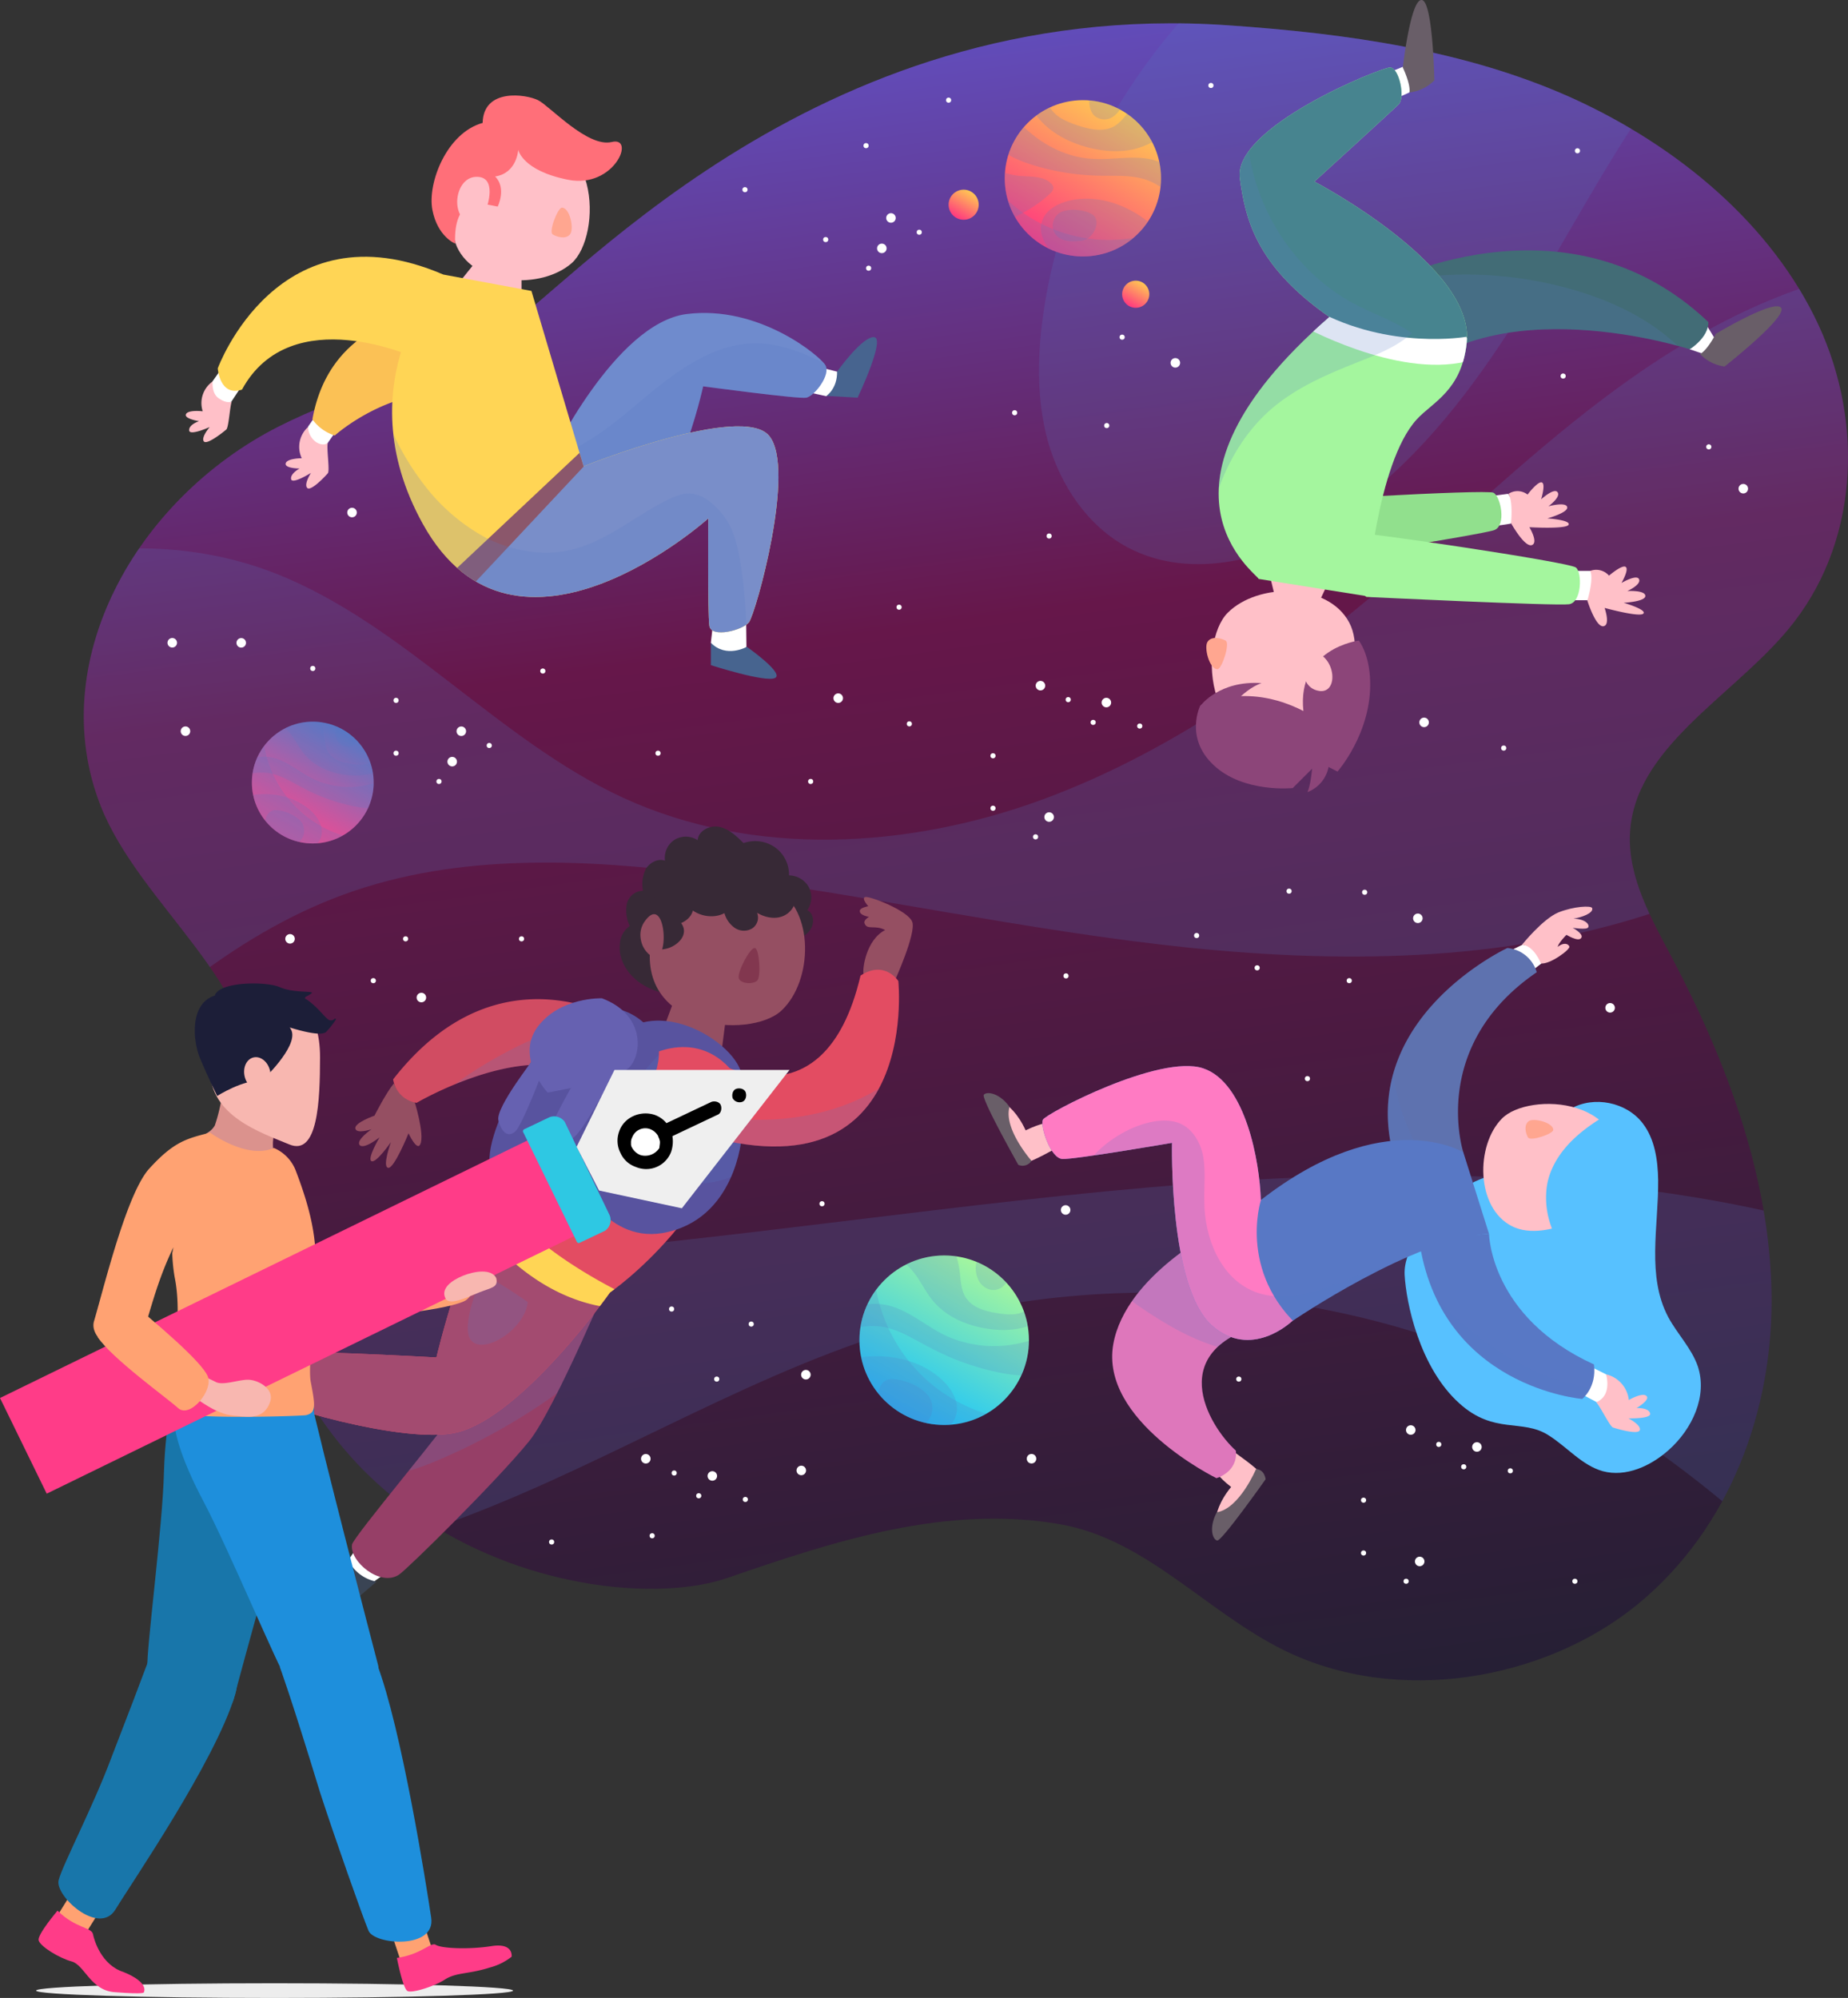 <?xml version="1.0" encoding="UTF-8"?> <svg xmlns="http://www.w3.org/2000/svg" xmlns:xlink="http://www.w3.org/1999/xlink" viewBox="0 0 627.707 678.667"><rect x="0" y="0" width="627.707" height="678.667" fill="#333333" stroke="none"/><defs><style> .cls-1 { fill: #ededed; } .cls-2 { fill: url(#linear-gradient); } .cls-3 { clip-path: url(#clip-path); } .cls-4, .cls-54 { fill: #5878c5; } .cls-4 { opacity: 0.2; } .cls-5 { fill: url(#linear-gradient-2); } .cls-6 { clip-path: url(#clip-path-4); } .cls-7 { fill: url(#linear-gradient-3); } .cls-8 { clip-path: url(#clip-path-10); } .cls-9 { fill: url(#linear-gradient-4); } .cls-10 { clip-path: url(#clip-path-16); } .cls-11 { fill: url(#linear-gradient-5); } .cls-12 { fill: url(#linear-gradient-6); } .cls-13 { fill: #fff; } .cls-14 { fill: #ffc0c8; } .cls-15 { fill: #fbc155; } .cls-16 { fill: #6f8bcd; } .cls-17 { clip-path: url(#clip-path-23); } .cls-18 { fill: #ffd555; } .cls-19 { clip-path: url(#clip-path-24); } .cls-20 { fill: #798ec9; } .cls-21 { fill: #8b576b; } .cls-22 { fill: #47648f; } .cls-23 { fill: #ff6f79; } .cls-24 { fill: #ffa690; } .cls-25 { fill: #91e08d; } .cls-26 { fill: #8c4579; } .cls-27 { fill: #426c76; } .cls-28 { clip-path: url(#clip-path-27); } .cls-29 { fill: #a4f69e; } .cls-30 { clip-path: url(#clip-path-28); } .cls-31 { fill: #47848f; } .cls-32 { fill: #695e68; } .cls-33 { fill: #954f62; } .cls-34 { fill: #d14c62; } .cls-35 { clip-path: url(#clip-path-31); } .cls-36 { fill: #372936; } .cls-37 { fill: #963f67; } .cls-38 { clip-path: url(#clip-path-32); } .cls-39 { fill: #e34c62; } .cls-40 { clip-path: url(#clip-path-33); } .cls-41 { fill: #a34b70; } .cls-42 { fill: #82374f; } .cls-43 { fill: #3a4454; } .cls-44 { fill: #58539f; } .cls-45 { clip-path: url(#clip-path-35); } .cls-46 { clip-path: url(#clip-path-36); } .cls-47 { clip-path: url(#clip-path-37); } .cls-48 { fill: #6661b1; } .cls-49 { fill: #57c1ff; } .cls-50 { fill: #5e72af; } .cls-51 { clip-path: url(#clip-path-38); } .cls-52 { fill: #de77bb; } .cls-53 { clip-path: url(#clip-path-39); } .cls-55 { clip-path: url(#clip-path-40); } .cls-56 { fill: #ff7bc3; } .cls-57 { clip-path: url(#clip-path-42); } .cls-58 { fill: #db928d; } .cls-59 { fill: #f8b7b0; } .cls-60 { fill: #ffa272; } .cls-61 { fill: #ff3c88; } .cls-62 { fill: #1876aa; } .cls-63 { fill: #1e8fdc; } .cls-64 { fill: #1c1e38; } .cls-65 { fill: #2ec8e3; } .cls-66 { fill: #efefef; } </style><linearGradient id="linear-gradient" x1="0.592" y1="1" x2="0.445" y2="-0.058" gradientUnits="objectBoundingBox"><stop offset="0" stop-color="#261f35"></stop><stop offset="0.598" stop-color="#66174a"></stop><stop offset="1" stop-color="#605cdb"></stop></linearGradient><clipPath id="clip-path"><path id="Path_127" data-name="Path 127" d="M475.7,54.034c39.879,2.742,80.505,8.35,116.77,24.675,36.265,16.45,68.043,43.244,83.746,77.141s13.459,74.9-10.344,103.436c-19.192,23.055-52.466,40.253-53.712,69.539-.623,14.705,7.228,28.663,14.331,42,18.942,36.016,33.149,74.648,33.772,114.029S646.3,564.483,614.775,590.4C583,616.326,533.148,624.924,494.64,605.982c-26.3-12.961-46.608-37.511-75.77-42.745-38.757-6.854-76.767,5.608-113.281,18.195-43.867,15.2-176.214-12.213-161.26-165.248,3.489-35.642-38.134-62.934-51.593-96.955C73.545,270.5,104.576,215.045,153.053,190.37c23.553-11.964,50.347-18.195,73.4-30.781C249.51,146.877,333.007,44.065,475.7,54.034Z" transform="translate(-86.983 -53.355)"></path></clipPath><linearGradient id="linear-gradient-2" x1="0.253" y1="0.918" x2="0.752" y2="0.071" gradientUnits="objectBoundingBox"><stop offset="0" stop-color="#ff468d"></stop><stop offset="1" stop-color="#5878c5"></stop></linearGradient><clipPath id="clip-path-4"><circle id="Ellipse_9" data-name="Ellipse 9" cx="20.687" cy="20.687" r="20.687"></circle></clipPath><linearGradient id="linear-gradient-3" x1="0.253" y1="0.919" x2="0.752" y2="0.07" gradientUnits="objectBoundingBox"><stop offset="0" stop-color="#17c2ff"></stop><stop offset="1" stop-color="#a4f69e"></stop></linearGradient><clipPath id="clip-path-10"><circle id="Ellipse_16" data-name="Ellipse 16" cx="28.788" cy="28.788" r="28.788"></circle></clipPath><linearGradient id="linear-gradient-4" x1="0.259" y1="0.913" x2="0.758" y2="0.065" gradientUnits="objectBoundingBox"><stop offset="0" stop-color="#ff3b7e"></stop><stop offset="1" stop-color="#ffc753"></stop></linearGradient><clipPath id="clip-path-16"><circle id="Ellipse_23" data-name="Ellipse 23" cx="26.544" cy="26.544" r="26.544"></circle></clipPath><linearGradient id="linear-gradient-5" x1="0.256" y1="0.913" x2="0.752" y2="0.07" xlink:href="#linear-gradient-4"></linearGradient><linearGradient id="linear-gradient-6" x1="0.254" y1="0.925" x2="0.76" y2="0.067" xlink:href="#linear-gradient-4"></linearGradient><clipPath id="clip-path-23"><path id="Path_161" data-name="Path 161" d="M214,182.273s22.058-46.484,46.484-49.6S305.6,146.756,307.591,150s-3.739,10.593-6.48,11.091-35.019-3.863-35.019-3.863-9.845,45.611-28.289,52.216C219.359,216.171,214,182.273,214,182.273Z" transform="translate(-214 -132.299)"></path></clipPath><clipPath id="clip-path-24"><path id="Path_165" data-name="Path 165" d="M188.192,121.8s-33.648,36.14-6.73,84.742c31.529,56.952,96.955-1.869,96.955-1.869s-.249,32.277.374,36.514,11.341,1.5,13.459-1.246c2.243-2.866,16.076-52.092,6.854-63.308s-63.058,10.344-63.058,10.344l-17.7-59.569Z" transform="translate(-171.024 -121.8)"></path></clipPath><clipPath id="clip-path-27"><path id="Path_188" data-name="Path 188" d="M439.811,127.278s63.432-34.022,112.159,12.338c0,5.359-6.356,9.222-6.356,9.222s-67.669-22.058-99.2,13.085C438.69,150.333,439.811,127.278,439.811,127.278Z" transform="translate(-439.754 -115.243)"></path></clipPath><clipPath id="clip-path-28"><path id="Path_191" data-name="Path 191" d="M409.882,239.122c0-1.371-42.994-30.657,24.052-88.98-25.547-17.821-28.538-34.022-30.408-46.982C400.909,85.713,451.381,65.4,454.5,65.4s5.234,10.219,2.991,12.462-28.663,26.3-28.663,26.3,54.709,28.538,51.718,54.833c-1.745,16.2-11.59,20.064-16.948,25.921-13.708,14.955-16.949,60.067-16.949,60.067Z" transform="translate(-396.308 -65.4)"></path></clipPath><clipPath id="clip-path-31"><path id="Path_210" data-name="Path 210" d="M254.3,329.757s-44.739-32.277-83,16.824a9.537,9.537,0,0,0,7.976,7.976s56.2-33.025,68.916,6.356" transform="translate(-171.3 -319.345)"></path></clipPath><clipPath id="clip-path-32"><path id="Path_215" data-name="Path 215" d="M248.965,394.647s-19.939,47.855-28.788,58.7c-10.593,13.085-41.125,43.244-44.116,45.238-6.356,4.237-16.824-4.486-15.952-10.219.374-2.617,33.523-41.873,35.143-45.736,3.614-8.35,13.708-57.326,13.708-57.326Z" transform="translate(-160.059 -385.3)"></path></clipPath><clipPath id="clip-path-33"><path id="Path_218" data-name="Path 218" d="M263.779,327.7s-17.073,17.447-47.356,56.827c-11.714,15.2-20.936,54.46-20.936,54.46s-56.7-3.24-59.569-1.246c-2.866,1.869-4.486,10.344-1.62,13.459s50.347,17.7,68.292,13.21c22.058-5.483,51.842-47.481,51.842-47.481s41-28.04,45.487-73.028C284.59,326.953,263.779,327.7,263.779,327.7Z" transform="translate(-132.794 -327.696)"></path></clipPath><clipPath id="clip-path-35"><path id="Path_231" data-name="Path 231" d="M226.083,362.782s26.794,28.414,46.858-4.736l4.611-1.246s-1.869,28.414-26.918,32.775C230.57,392.94,220.6,369.138,220.6,369.138" transform="translate(-220.6 -356.8)"></path></clipPath><clipPath id="clip-path-36"><path id="Path_234" data-name="Path 234" d="M259.739,341.331s38.882,25.672,51.469-28.04c8.225-5.359,12.836,1.869,12.836,1.869s8.35,80.007-76.144,49.1" transform="translate(-247.9 -311.313)"></path></clipPath><clipPath id="clip-path-37"><path id="Path_237" data-name="Path 237" d="M254.192,331.813s-7.228-13.085-22.556-9.6-39.131,44.988-33.149,55.706c5.982,10.593,17.572,12.961,25.547,6.979C232.01,379.044,260.673,347.017,254.192,331.813Z" transform="translate(-197.542 -321.625)"></path></clipPath><clipPath id="clip-path-38"><path id="Path_250" data-name="Path 250" d="M468.071,374.814S456.232,338.8,493,313.625a11.461,11.461,0,0,0-9.97-8.225s-56.2,26.046-36.389,77.639" transform="translate(-442.404 -305.4)"></path></clipPath><clipPath id="clip-path-39"><path id="Path_253" data-name="Path 253" d="M403.693,381.8s-31.778,15.827-36.016,39.256c-4.736,26.171,35.019,45.611,35.019,45.611s7.353-1.994,6.6-9.347c-9.222-8.35-25.672-35.392,12.338-43.617" transform="translate(-367.286 -381.8)"></path></clipPath><clipPath id="clip-path-40"><path id="Path_260" data-name="Path 260" d="M491.25,366.893s-26.669-16.575-68.791,16.2c-.374-12.836-5.109-39.879-19.566-44.739-14.83-4.985-53.587,15.453-54.46,17.447-1,1.994,2.492,13.085,6.6,13.335,3.988.249,37.262-5.483,37.262-5.483s-1.122,48.852,13.459,61.937c13.335,11.964,27.167-1.246,27.167-1.246s41.5-28.414,67.046-29.784Z" transform="translate(-348.262 -337.574)"></path></clipPath><clipPath id="clip-path-42"><path id="Path_266" data-name="Path 266" d="M474.7,383.3s.374,28.289,35.642,44.365c1,7.851-3.988,11.714-3.988,11.714s-48.478-3.863-55.456-54.335" transform="translate(-450.9 -383.3)"></path></clipPath></defs><g id="Group_800" data-name="Group 800" transform="translate(-195.734 -638.333)"><ellipse id="Ellipse_120" data-name="Ellipse 120" class="cls-1" cx="81" cy="2.5" rx="81" ry="2.5" transform="translate(208 1312)"></ellipse><g id="Group_163" data-name="Group 163" transform="translate(137.207 591.333)"><g id="Group_123" data-name="Group 123" transform="translate(86.983 54.919)"><g id="Group_99" data-name="Group 99"><path id="Path_125" data-name="Path 125" class="cls-2" d="M475.7,54.034c39.879,2.742,80.505,8.35,116.77,24.675,36.265,16.45,68.043,43.244,83.746,77.141s13.459,74.9-10.344,103.436c-19.192,23.055-52.466,40.253-53.712,69.539-.623,14.705,7.228,28.663,14.331,42,18.942,36.016,33.149,74.648,33.772,114.029S646.3,564.483,614.775,590.4C583,616.326,533.148,624.924,494.64,605.982c-26.3-12.961-46.608-37.511-75.77-42.745-38.757-6.854-76.767,5.608-113.281,18.195-43.867,15.2-176.214-12.213-161.26-165.248,3.489-35.642-38.134-62.934-51.593-96.955C73.545,270.5,104.576,215.045,153.053,190.37c23.553-11.964,50.347-18.195,73.4-30.781C249.51,146.877,333.007,44.065,475.7,54.034Z" transform="translate(-86.983 -53.355)"></path><g id="Group_96" data-name="Group 96" class="cls-3"><path id="Path_126" data-name="Path 126" class="cls-4" d="M57.061,303.6c-18.444,28.788-2.243,69.788,26.17,88.855s64.554,21.559,98.7,21.186c159.017-1.5,318.532-49.973,475.056-21.933,32.526,5.857,65.177,15.2,92.718,33.523,12.836,8.474,24.55,18.942,32.277,32.152,19.441,32.9,9.97,77.016-13.958,106.676-2.492,2.991-5.234,6.106-8.848,7.477-7.976,2.991-16.325-2.866-22.806-8.35-35.268-30.657-67.3-65.426-106.177-91.347C556.917,422.987,461.208,409.9,377.088,436.2c-53.836,16.824-102.065,48.353-155.527,66.8-53.338,18.444-117.892,21.31-161.135-14.955C22.915,456.51,11.2,398.063,33.881,354.695" transform="translate(-102.901 8.259)"></path></g><g id="Group_97" data-name="Group 97" class="cls-3"><path id="Path_128" data-name="Path 128" class="cls-4" d="M647.518,337.26c-52.092,18.693-108.919,19.566-163.877,13.958-54.958-5.733-109.168-17.945-164-24.924-41.125-5.234-83.995-7.353-122.877,6.854-39.006,14.207-70.411,43.368-100.445,72.156-14.83,14.207-34.52,29.66-53.712,22.432-7.477-2.866-13.334-8.848-18.319-15.2-33.4-42.745-31.9-108.545,2.243-150.667s96.831-57.575,147.3-37.636c43.493,17.322,75.147,56.329,117.642,76.019,44.365,20.438,97.08,17.447,142.941.5S520.4,254.138,557.292,222.11c25.3-21.933,49.6-45.238,76.891-64.429,27.417-19.316,58.447-34.645,91.721-38.259,49.35-5.359,117.144,24.177,115.15,83-.748,20.687-17.447,28.912-33.772,37.511-24.55,13.085-45.487,30.158-68.043,46.359C710.825,306.728,680.667,325.421,647.518,337.26Z" transform="translate(-108.385 -37.24)"></path></g><g id="Group_98" data-name="Group 98" class="cls-3"><path id="Path_130" data-name="Path 130" class="cls-4" d="M447.36,235.167c-20.687,13.334-48.1,20.936-69.913,9.347-13.584-7.228-22.806-21.061-27.043-35.891-4.112-14.83-3.614-30.657-1.246-45.861,11.465-73.277,68.666-137.208,140.2-156.649,28.414-7.727,59.32-8.848,87.359.623,30.158,10.219,39.007,24.675,13.584,45.985-38.882,32.526-58.946,82.25-86.736,123.5C488.361,198.9,470.54,220.212,447.36,235.167Z" transform="translate(-22.879 -66.498)"></path></g></g><g id="Group_106" data-name="Group 106" transform="translate(57.097 237.211)"><circle id="Ellipse_8" data-name="Ellipse 8" class="cls-5" cx="20.687" cy="20.687" r="20.687"></circle><g id="Group_100" data-name="Group 100" class="cls-6"><path id="Path_132" data-name="Path 132" class="cls-4" d="M117.6,271.648a16.324,16.324,0,0,1,5.234-9.845,29.483,29.483,0,0,1,9.72-5.733,21.106,21.106,0,0,1,9.6-1.62c5.857.748,10.344,5.234,15.7,7.727a28.7,28.7,0,0,0,17.7,1.869,44.946,44.946,0,0,0,16.45-7.1c2.742-1.869,5.608-4.113,6.356-7.353a2.158,2.158,0,0,0-2.991-.623,4.388,4.388,0,0,0-1.745,2.742c-.748,3.24.125,6.6-.5,9.845-1,4.736-5.109,8.225-9.72,9.6s-9.6.748-14.207-.374a62.478,62.478,0,0,1-15.2-5.733c-3.863-1.994-7.6-4.486-11.839-5.109a16.3,16.3,0,0,0-11.714,2.866,22.575,22.575,0,0,0-7.6,9.471" transform="translate(-136.542 -242.487)"></path></g><g id="Group_101" data-name="Group 101" class="cls-6"><path id="Path_133" data-name="Path 133" class="cls-4" d="M123.9,268.247c1-1.5,2.742-2.243,4.486-2.866,8.848-3.24,19.566-2.617,26.544,3.614,2.492,2.243,4.486,5.608,3.614,8.848-.872,2.991-3.988,4.86-7.1,5.733a27.223,27.223,0,0,1-20.687-2.368" transform="translate(-134.991 -238.836)"></path></g><g id="Group_102" data-name="Group 102" class="cls-6"><path id="Path_134" data-name="Path 134" class="cls-4" d="M126.4,247.376a14.4,14.4,0,0,1,10.593-3.489,15.12,15.12,0,0,1,10.094,4.985c2.119,2.492,3.365,5.483,5.608,7.976,2.866,3.24,6.979,5.109,11.216,6.106,4.113.872,8.6,1,12.462-.623a12.91,12.91,0,0,0,8.225-8.973c.872-4.112-1-8.973-4.86-10.717a1.868,1.868,0,0,0-2.119,0,1.74,1.74,0,0,0-.374,1.122c-.125,2.368.872,4.486,1.246,6.854.5,3.489-1,7.353-4.113,8.723-1.994.872-4.237.623-6.48.249-2.866-.5-5.857-1.371-7.477-3.739-1.122-1.745-1.246-3.863-1.5-5.857-.374-3.24-1.246-6.48-3.489-8.848a11.7,11.7,0,0,0-6.106-3.24,19.039,19.039,0,0,0-14.705,2.492" transform="translate(-134.376 -245.257)"></path></g><g id="Group_103" data-name="Group 103" class="cls-6"><path id="Path_135" data-name="Path 135" class="cls-4" d="M137.033,275.527a6.87,6.87,0,0,0,2.119,2.119c2.119,1.5,4.736,2.617,7.1,1.869a4.759,4.759,0,0,0,3.116-2.866,5.539,5.539,0,0,0-.249-4.237c-1.5-2.617-6.231-4.611-9.222-4.611C136.285,267.925,135.662,273.034,137.033,275.527Z" transform="translate(-131.923 -237.766)"></path></g><g id="Group_104" data-name="Group 104" class="cls-6"><path id="Path_136" data-name="Path 136" class="cls-4" d="M157.865,241.886a20.33,20.33,0,0,0-2.119,4.736,6.914,6.914,0,0,0,.5,4.985,4.187,4.187,0,0,0,4.362,2.119c1.62-.374,2.617-1.869,3.365-3.24a22.908,22.908,0,0,0,2.617-8.1,7.567,7.567,0,0,0-.623-4.985" transform="translate(-127.209 -245.251)"></path></g><g id="Group_105" data-name="Group 105" class="cls-6"><path id="Path_137" data-name="Path 137" class="cls-4" d="M139.788,236.531a41.415,41.415,0,0,0,1.869,27.915,39.132,39.132,0,0,0,19.815,19.69c9.97,4.362,21.31,4.237,32.277,3.988a11.517,11.517,0,0,1-4.985,1.869c-14.705,3.116-30.283,5.982-44.614,1.5a31.372,31.372,0,0,1-8.474-4.112c-5.982-4.362-9.222-11.59-10.219-18.942-.872-7.353.374-14.705,2.243-21.809,1.5-5.733,3.489-11.59,7.228-16.325" transform="translate(-134.678 -246.999)"></path></g></g><g id="Group_113" data-name="Group 113" transform="translate(263.47 418.535)"><circle id="Ellipse_15" data-name="Ellipse 15" class="cls-7" cx="28.788" cy="28.788" r="28.788"></circle><g id="Group_107" data-name="Group 107" class="cls-8"><path id="Path_138" data-name="Path 138" class="cls-4" d="M277.1,428.011a22.15,22.15,0,0,1,7.228-13.708,40.3,40.3,0,0,1,13.584-7.976c4.237-1.62,8.848-2.742,13.335-2.243,8.1,1,14.456,7.228,21.809,10.717a39.54,39.54,0,0,0,24.55,2.617,64.673,64.673,0,0,0,22.93-9.845c3.863-2.617,7.727-5.733,8.848-10.219-.748-1.371-2.742-1.62-4.112-.872a6.042,6.042,0,0,0-2.368,3.863c-1,4.486.125,9.222-.748,13.584-1.371,6.6-7.228,11.465-13.584,13.335-6.48,1.869-13.334,1-19.815-.5a87.121,87.121,0,0,1-21.186-7.976c-5.359-2.742-10.593-6.231-16.45-7.1a23.19,23.19,0,0,0-16.325,3.988,30.541,30.541,0,0,0-10.593,13.21" transform="translate(-303.644 -387.509)"></path></g><g id="Group_108" data-name="Group 108" class="cls-8"><path id="Path_139" data-name="Path 139" class="cls-4" d="M286,423.437c1.371-2.119,3.863-3.24,6.231-4.113,12.338-4.486,27.292-3.614,37.013,5.109,3.489,3.116,6.356,7.851,4.985,12.338-1.246,4.237-5.608,6.729-9.845,7.976a37.5,37.5,0,0,1-28.788-3.24" transform="translate(-301.453 -382.437)"></path></g><g id="Group_109" data-name="Group 109" class="cls-8"><path id="Path_140" data-name="Path 140" class="cls-4" d="M289.5,394.331a20.675,20.675,0,0,1,14.83-4.985,20.2,20.2,0,0,1,13.958,6.979c2.991,3.365,4.736,7.727,7.727,11.091,3.988,4.486,9.72,7.228,15.578,8.474,5.733,1.246,11.964,1.371,17.447-.872,5.483-2.119,10.219-6.854,11.465-12.587s-1.371-12.462-6.73-14.955c-1-.5-2.243-.748-2.991,0a2.3,2.3,0,0,0-.5,1.62c-.249,3.24,1.246,6.231,1.745,9.471.748,4.736-1.371,10.219-5.857,12.088-2.742,1.246-5.982.872-8.973.374-3.988-.623-8.225-1.869-10.468-5.234-1.5-2.368-1.745-5.359-1.994-8.1-.5-4.486-1.745-9.1-4.86-12.338a17.067,17.067,0,0,0-8.6-4.611,26.525,26.525,0,0,0-20.563,3.489" transform="translate(-300.591 -391.465)"></path></g><g id="Group_110" data-name="Group 110" class="cls-8"><path id="Path_141" data-name="Path 141" class="cls-4" d="M304.279,433.618a8.248,8.248,0,0,0,2.991,2.866c2.866,1.994,6.48,3.739,9.845,2.742a6.813,6.813,0,0,0,3.988-9.845c-2.119-3.739-8.723-6.48-12.836-6.48C303.282,422.776,302.41,430,304.279,433.618Z" transform="translate(-297.176 -380.903)"></path></g><g id="Group_111" data-name="Group 111" class="cls-8"><path id="Path_142" data-name="Path 142" class="cls-4" d="M333.339,386.656a33.147,33.147,0,0,0-2.866,6.48,9.064,9.064,0,0,0,.748,6.979c1.246,2.119,3.739,3.489,5.982,2.866,2.243-.5,3.614-2.492,4.736-4.486a32.875,32.875,0,0,0,3.614-11.216,12.112,12.112,0,0,0-.872-6.979" transform="translate(-290.593 -391.391)"></path></g><g id="Group_112" data-name="Group 112" class="cls-8"><path id="Path_143" data-name="Path 143" class="cls-4" d="M307.971,379.1a56.5,56.5,0,0,0,2.617,38.882A54.448,54.448,0,0,0,338.254,445.4c13.958,6.106,29.784,5.857,44.988,5.483-1.994,1.62-4.486,2.119-6.979,2.617-20.563,4.237-42.122,8.474-62.061,2.119a40.956,40.956,0,0,1-11.714-5.733c-8.225-6.106-12.961-16.2-14.207-26.3-1.246-10.219.5-20.438,3.116-30.408,2.119-8.1,4.86-16.2,10.094-22.681" transform="translate(-300.992 -393.804)"></path></g></g><g id="Group_121" data-name="Group 121" transform="translate(312.82 26.102)"><circle id="Ellipse_22" data-name="Ellipse 22" class="cls-9" cx="26.544" cy="26.544" r="26.544"></circle><g id="Group_114" data-name="Group 114" class="cls-10"><path id="Path_144" data-name="Path 144" class="cls-4" d="M409.306,133.623a20.974,20.974,0,0,0,.249-14.331,36.563,36.563,0,0,0-7.477-12.462,26.508,26.508,0,0,0-9.72-7.727c-6.979-2.742-14.83-.5-22.432-1-7.727-.374-15.079-3.739-21.061-8.723-5.982-4.86-10.593-11.341-14.207-18.195-1.994-3.739-3.739-8.1-2.617-12.213a2.576,2.576,0,0,1,3.614,1.122,5.539,5.539,0,0,1,.249,4.237c-1.122,4.113-4.237,7.353-5.483,11.341-1.869,5.857.748,12.462,5.109,16.824s10.344,6.73,16.2,8.35a82.826,82.826,0,0,0,20.562,2.991c5.483.125,11.216-.374,16.45,1.62a21.87,21.87,0,0,1,11.465,10.468,28.327,28.327,0,0,1,2.742,15.328" transform="translate(-340.017 -78.166)"></path></g><g id="Group_115" data-name="Group 115" class="cls-10"><path id="Path_145" data-name="Path 145" class="cls-4" d="M329.968,83.3c-.374,4.113,1.994,8.225,5.234,10.717a21.551,21.551,0,0,0,11.714,3.863c3.116.249,6.73.125,9.1,2.243a2.613,2.613,0,0,1,1,1.371c.249,1-.623,1.994-1.371,2.617-7.727,7.1-18.07,10.593-28.04,13.958" transform="translate(-340.561 -72.084)"></path></g><g id="Group_116" data-name="Group 116" class="cls-10"><path id="Path_146" data-name="Path 146" class="cls-4" d="M392.9,120.027a10.957,10.957,0,0,0-3.24-5.982c-7.976-8.973-20.438-14.955-32.152-12.213-4.237,1-8.6,3.489-9.471,7.727-.872,3.988,1.62,7.976,4.486,10.842A34.681,34.681,0,0,0,377.2,130.5" transform="translate(-335.573 -67.686)"></path></g><g id="Group_117" data-name="Group 117" class="cls-10"><path id="Path_147" data-name="Path 147" class="cls-4" d="M424.729,101.068A22.011,22.011,0,0,0,396.44,88.107c-4.611,1.62-8.474,4.86-13.085,6.48-6.106,2.243-12.961,1.745-19.192,0-6.106-1.745-11.964-4.86-16.076-9.845-4.112-4.86-6.106-11.714-4.362-17.821S351.452,55.83,357.807,56.2c1.122.125,2.492.5,2.742,1.62a2.566,2.566,0,0,1-.374,1.869c-1.5,3.116-4.486,5.234-6.6,8.1-3.116,4.113-3.988,10.468-.748,14.456,1.994,2.617,5.234,3.863,8.35,4.985,4.113,1.371,8.724,2.492,12.587.5,2.617-1.5,4.362-4.113,6.106-6.6,2.866-3.988,6.356-7.727,10.967-9.222a17.643,17.643,0,0,1,10.468.125,28.2,28.2,0,0,1,17.572,13.958" transform="translate(-336.746 -78.76)"></path></g><g id="Group_118" data-name="Group 118" class="cls-10"><path id="Path_148" data-name="Path 148" class="cls-4" d="M362.95,113.922a6.4,6.4,0,0,1-2.991.872c-2.617.249-5.608.125-7.477-1.745a5.06,5.06,0,0,1-1.371-4.113,5.336,5.336,0,0,1,2.368-3.739c2.742-1.62,8.1-1.122,10.717.374C367.561,107.317,365.567,112.3,362.95,113.922Z" transform="translate(-334.785 -66.94)"></path></g><g id="Group_119" data-name="Group 119" class="cls-10"><path id="Path_149" data-name="Path 149" class="cls-4" d="M373.213,71.294a23.329,23.329,0,0,1-.623,6.6,8.538,8.538,0,0,1-3.614,5.359,5.241,5.241,0,0,1-6.106-.374c-1.5-1.371-1.869-3.614-1.869-5.733a28.818,28.818,0,0,1,2.119-10.717c.872-1.994,1.869-4.113,3.739-5.234" transform="translate(-332.337 -77.525)"></path></g><g id="Group_120" data-name="Group 120" class="cls-10"><path id="Path_150" data-name="Path 150" class="cls-4" d="M411.643,108.72a52.279,52.279,0,0,1-33.523,13.085,50.763,50.763,0,0,1-33.772-12.213c-10.593-9.222-16.575-22.556-22.307-35.392a16.018,16.018,0,0,0,.5,6.854c4.486,18.818,9.6,38.383,22.681,52.59a39.087,39.087,0,0,0,9.347,7.6c8.35,4.486,18.569,4.486,27.541,1.5s16.824-8.474,24.177-14.581c5.857-4.985,11.59-10.468,14.955-17.322" transform="translate(-341.98 -74.325)"></path></g></g><circle id="Ellipse_30" data-name="Ellipse 30" class="cls-11" cx="5.109" cy="5.109" r="5.109" transform="translate(293.753 56.51)"></circle><circle id="Ellipse_31" data-name="Ellipse 31" class="cls-12" cx="4.611" cy="4.611" r="4.611" transform="translate(352.699 87.416)"></circle><g id="Group_122" data-name="Group 122" transform="translate(28.435 20.245)"><circle id="Ellipse_32" data-name="Ellipse 32" class="cls-13" cx="1.62" cy="1.62" r="1.62" transform="translate(241.018 54.584)"></circle><circle id="Ellipse_33" data-name="Ellipse 33" class="cls-13" cx="1.62" cy="1.62" r="1.62" transform="translate(40.003 289.121)"></circle><circle id="Ellipse_34" data-name="Ellipse 34" class="cls-13" cx="1.62" cy="1.62" r="1.62" transform="translate(4.486 218.586)"></circle><circle id="Ellipse_35" data-name="Ellipse 35" class="cls-13" cx="1.62" cy="1.62" r="1.62" transform="translate(340.715 93.466)"></circle><circle id="Ellipse_36" data-name="Ellipse 36" class="cls-13" cx="0.872" cy="0.872" r="0.872" transform="translate(237.279 62.061)"></circle><circle id="Ellipse_37" data-name="Ellipse 37" class="cls-13" cx="0.872" cy="0.872" r="0.872" transform="translate(48.478 198.023)"></circle><circle id="Ellipse_38" data-name="Ellipse 38" class="cls-13" cx="0.872" cy="0.872" r="0.872" transform="translate(195.282 35.392)"></circle><circle id="Ellipse_39" data-name="Ellipse 39" class="cls-13" cx="0.872" cy="0.872" r="0.872" transform="translate(286.878 111.162)"></circle><circle id="Ellipse_40" data-name="Ellipse 40" class="cls-13" cx="0.872" cy="0.872" r="0.872" transform="translate(247.623 177.212)"></circle><circle id="Ellipse_41" data-name="Ellipse 41" class="cls-13" cx="0.872" cy="0.872" r="0.872" transform="translate(323.392 85.49)"></circle><circle id="Ellipse_42" data-name="Ellipse 42" class="cls-13" cx="0.872" cy="0.872" r="0.872" transform="translate(318.158 115.524)"></circle><circle id="Ellipse_43" data-name="Ellipse 43" class="cls-13" cx="1.62" cy="1.62" r="1.62" transform="translate(317.286 208.865)"></circle><circle id="Ellipse_44" data-name="Ellipse 44" class="cls-13" cx="1.62" cy="1.62" r="1.62" transform="translate(423.089 282.143)"></circle><circle id="Ellipse_45" data-name="Ellipse 45" class="cls-13" cx="1.62" cy="1.62" r="1.62" transform="translate(533.628 136.211)"></circle><circle id="Ellipse_46" data-name="Ellipse 46" class="cls-13" cx="1.62" cy="1.62" r="1.62" transform="translate(425.208 215.595)"></circle><circle id="Ellipse_47" data-name="Ellipse 47" class="cls-13" cx="0.872" cy="0.872" r="0.872" transform="translate(313.547 216.343)"></circle><circle id="Ellipse_48" data-name="Ellipse 48" class="cls-13" cx="0.872" cy="0.872" r="0.872" transform="translate(452.998 225.066)"></circle><circle id="Ellipse_49" data-name="Ellipse 49" class="cls-13" cx="0.872" cy="0.872" r="0.872" transform="translate(478.047 22.183)"></circle><circle id="Ellipse_50" data-name="Ellipse 50" class="cls-13" cx="0.872" cy="0.872" r="0.872" transform="translate(522.662 122.752)"></circle><circle id="Ellipse_51" data-name="Ellipse 51" class="cls-13" cx="0.872" cy="0.872" r="0.872" transform="translate(473.187 98.7)"></circle><circle id="Ellipse_52" data-name="Ellipse 52" class="cls-13" cx="0.872" cy="0.872" r="0.872" transform="translate(348.69 288.748)"></circle><circle id="Ellipse_53" data-name="Ellipse 53" class="cls-13" cx="0.872" cy="0.872" r="0.872" transform="translate(369.253 299.714)"></circle><circle id="Ellipse_54" data-name="Ellipse 54" class="cls-13" cx="0.872" cy="0.872" r="0.872" transform="translate(405.767 274.042)"></circle><circle id="Ellipse_55" data-name="Ellipse 55" class="cls-13" cx="0.872" cy="0.872" r="0.872" transform="translate(400.533 304.076)"></circle><circle id="Ellipse_56" data-name="Ellipse 56" class="cls-13" cx="0.872" cy="0.872" r="0.872" transform="translate(386.326 337.35)"></circle><circle id="Ellipse_57" data-name="Ellipse 57" class="cls-13" cx="0.872" cy="0.872" r="0.872" transform="translate(222.698 52.341)"></circle><circle id="Ellipse_58" data-name="Ellipse 58" class="cls-13" cx="0.872" cy="0.872" r="0.872" transform="translate(76.767 208.865)"></circle><circle id="Ellipse_59" data-name="Ellipse 59" class="cls-13" cx="0.872" cy="0.872" r="0.872" transform="translate(236.407 20.438)"></circle><circle id="Ellipse_60" data-name="Ellipse 60" class="cls-13" cx="0.872" cy="0.872" r="0.872" transform="translate(254.477 49.849)"></circle><circle id="Ellipse_61" data-name="Ellipse 61" class="cls-13" cx="0.872" cy="0.872" r="0.872" transform="translate(80.007 289.869)"></circle><circle id="Ellipse_62" data-name="Ellipse 62" class="cls-13" cx="0.872" cy="0.872" r="0.872" transform="translate(126.615 198.896)"></circle><circle id="Ellipse_63" data-name="Ellipse 63" class="cls-13" cx="0.872" cy="0.872" r="0.872" transform="translate(264.446 4.985)"></circle><circle id="Ellipse_64" data-name="Ellipse 64" class="cls-13" cx="1.62" cy="1.62" r="1.62" transform="matrix(0.803, -0.596, 0.596, 0.803, 243.472, 45.539)"></circle><circle id="Ellipse_65" data-name="Ellipse 65" class="cls-13" cx="1.62" cy="1.62" r="1.62" transform="matrix(0.803, -0.596, 0.596, 0.803, 22.781, 189.861)"></circle><circle id="Ellipse_66" data-name="Ellipse 66" class="cls-13" cx="1.62" cy="1.62" r="1.62" transform="translate(95.086 228.929)"></circle><circle id="Ellipse_67" data-name="Ellipse 67" class="cls-13" cx="1.62" cy="1.62" r="1.62" transform="translate(84.618 309.061)"></circle><circle id="Ellipse_68" data-name="Ellipse 68" class="cls-13" cx="0.872" cy="0.872" r="0.872" transform="translate(91.347 236.407)"></circle><circle id="Ellipse_69" data-name="Ellipse 69" class="cls-13" cx="0.872" cy="0.872" r="0.872" transform="translate(69.04 304.076)"></circle><circle id="Ellipse_70" data-name="Ellipse 70" class="cls-13" cx="0.872" cy="0.872" r="0.872" transform="translate(163.752 492.628)"></circle><circle id="Ellipse_71" data-name="Ellipse 71" class="cls-13" cx="0.872" cy="0.872" r="0.872" transform="translate(197.4 420.722)"></circle><circle id="Ellipse_72" data-name="Ellipse 72" class="cls-13" cx="0.872" cy="0.872" r="0.872" transform="translate(304.325 302.456)"></circle><circle id="Ellipse_73" data-name="Ellipse 73" class="cls-13" cx="0.872" cy="0.872" r="0.872" transform="translate(185.686 439.415)"></circle><circle id="Ellipse_74" data-name="Ellipse 74" class="cls-13" cx="0.872" cy="0.872" r="0.872" transform="translate(76.767 226.811)"></circle><circle id="Ellipse_75" data-name="Ellipse 75" class="cls-13" cx="0.872" cy="0.872" r="0.872" transform="translate(108.421 224.194)"></circle><circle id="Ellipse_76" data-name="Ellipse 76" class="cls-13" cx="1.62" cy="1.62" r="1.62" transform="translate(97.533 219.884) rotate(-36.575)"></circle><circle id="Ellipse_77" data-name="Ellipse 77" class="cls-13" cx="0.872" cy="0.872" r="0.872" transform="translate(251.112 216.841)"></circle><circle id="Ellipse_78" data-name="Ellipse 78" class="cls-13" cx="0.872" cy="0.872" r="0.872" transform="translate(119.387 289.869)"></circle><circle id="Ellipse_79" data-name="Ellipse 79" class="cls-13" cx="0.872" cy="0.872" r="0.872" transform="translate(54.335 395.548)"></circle><circle id="Ellipse_80" data-name="Ellipse 80" class="cls-13" cx="0.872" cy="0.872" r="0.872" transform="translate(279.526 227.683)"></circle><circle id="Ellipse_81" data-name="Ellipse 81" class="cls-13" cx="0.872" cy="0.872" r="0.872" transform="translate(298.593 153.035)"></circle><circle id="Ellipse_82" data-name="Ellipse 82" class="cls-13" cx="0.872" cy="0.872" r="0.872" transform="translate(329.374 217.589)"></circle><circle id="Ellipse_83" data-name="Ellipse 83" class="cls-13" cx="0.872" cy="0.872" r="0.872" transform="translate(353.551)"></circle><circle id="Ellipse_84" data-name="Ellipse 84" class="cls-13" cx="0.872" cy="0.872" r="0.872" transform="translate(380.095 273.668)"></circle><circle id="Ellipse_85" data-name="Ellipse 85" class="cls-13" cx="1.62" cy="1.62" r="1.62" transform="matrix(0.803, -0.596, 0.596, 0.803, 225.561, 208.65)"></circle><circle id="Ellipse_86" data-name="Ellipse 86" class="cls-13" cx="1.62" cy="1.62" r="1.62" transform="translate(297.845 247.747)"></circle><circle id="Ellipse_87" data-name="Ellipse 87" class="cls-13" cx="0.872" cy="0.872" r="0.872" transform="translate(293.982 255.224)"></circle><circle id="Ellipse_88" data-name="Ellipse 88" class="cls-13" cx="0.872" cy="0.872" r="0.872" transform="translate(279.526 245.504)"></circle><circle id="Ellipse_89" data-name="Ellipse 89" class="cls-13" cx="0.872" cy="0.872" r="0.872" transform="translate(305.073 208.616)"></circle><circle id="Ellipse_90" data-name="Ellipse 90" class="cls-13" cx="1.62" cy="1.62" r="1.62" transform="translate(294.25 204.402) rotate(-36.575)"></circle><circle id="Ellipse_91" data-name="Ellipse 91" class="cls-13" cx="1.62" cy="1.62" r="1.62" transform="translate(183.443 471.567)"></circle><circle id="Ellipse_92" data-name="Ellipse 92" class="cls-13" cx="1.62" cy="1.62" r="1.62" transform="translate(291.863 465.71)"></circle><circle id="Ellipse_93" data-name="Ellipse 93" class="cls-13" cx="1.62" cy="1.62" r="1.62" transform="translate(215.221 437.172)"></circle><circle id="Ellipse_94" data-name="Ellipse 94" class="cls-13" cx="1.62" cy="1.62" r="1.62" transform="translate(0 188.552)"></circle><circle id="Ellipse_95" data-name="Ellipse 95" class="cls-13" cx="1.62" cy="1.62" r="1.62" transform="translate(213.292 472.449) rotate(-74.592)"></circle><circle id="Ellipse_96" data-name="Ellipse 96" class="cls-13" cx="1.62" cy="1.62" r="1.62" transform="translate(303.453 381.217)"></circle><circle id="Ellipse_97" data-name="Ellipse 97" class="cls-13" cx="0.872" cy="0.872" r="0.872" transform="translate(179.579 479.044)"></circle><circle id="Ellipse_98" data-name="Ellipse 98" class="cls-13" cx="0.872" cy="0.872" r="0.872" transform="translate(195.406 480.291)"></circle><circle id="Ellipse_99" data-name="Ellipse 99" class="cls-13" cx="0.872" cy="0.872" r="0.872" transform="translate(129.606 494.747)"></circle><circle id="Ellipse_100" data-name="Ellipse 100" class="cls-13" cx="0.872" cy="0.872" r="0.872" transform="translate(221.452 379.846)"></circle><circle id="Ellipse_101" data-name="Ellipse 101" class="cls-13" cx="0.872" cy="0.872" r="0.872" transform="translate(165.746 226.811)"></circle><circle id="Ellipse_102" data-name="Ellipse 102" class="cls-13" cx="0.872" cy="0.872" r="0.872" transform="translate(217.589 236.407)"></circle><circle id="Ellipse_103" data-name="Ellipse 103" class="cls-13" cx="0.872" cy="0.872" r="0.872" transform="translate(171.23 471.318)"></circle><circle id="Ellipse_104" data-name="Ellipse 104" class="cls-13" cx="0.872" cy="0.872" r="0.872" transform="translate(170.357 415.612)"></circle><circle id="Ellipse_105" data-name="Ellipse 105" class="cls-13" cx="1.62" cy="1.62" r="1.62" transform="matrix(0.803, -0.596, 0.596, 0.803, 160.2, 467.01)"></circle><circle id="Ellipse_106" data-name="Ellipse 106" class="cls-13" cx="1.62" cy="1.62" r="1.62" transform="translate(443.153 461.722)"></circle><circle id="Ellipse_107" data-name="Ellipse 107" class="cls-13" cx="0.872" cy="0.872" r="0.872" transform="translate(439.415 469.199)"></circle><circle id="Ellipse_108" data-name="Ellipse 108" class="cls-13" cx="0.872" cy="0.872" r="0.872" transform="translate(363.022 439.415)"></circle><circle id="Ellipse_109" data-name="Ellipse 109" class="cls-13" cx="0.872" cy="0.872" r="0.872" transform="translate(405.393 480.54)"></circle><circle id="Ellipse_110" data-name="Ellipse 110" class="cls-13" cx="0.872" cy="0.872" r="0.872" transform="translate(455.242 470.57)"></circle><circle id="Ellipse_111" data-name="Ellipse 111" class="cls-13" cx="0.872" cy="0.872" r="0.872" transform="translate(477.175 508.081)"></circle><circle id="Ellipse_112" data-name="Ellipse 112" class="cls-13" cx="1.62" cy="1.62" r="1.62" transform="translate(423.712 500.604)"></circle><circle id="Ellipse_113" data-name="Ellipse 113" class="cls-13" cx="1.62" cy="1.62" r="1.62" transform="translate(61.064 144.311)"></circle><circle id="Ellipse_114" data-name="Ellipse 114" class="cls-13" cx="1.62" cy="1.62" r="1.62" transform="translate(488.391 312.55)"></circle><circle id="Ellipse_115" data-name="Ellipse 115" class="cls-13" cx="0.872" cy="0.872" r="0.872" transform="translate(419.849 508.081)"></circle><circle id="Ellipse_116" data-name="Ellipse 116" class="cls-13" cx="0.872" cy="0.872" r="0.872" transform="translate(405.393 498.485)"></circle><circle id="Ellipse_117" data-name="Ellipse 117" class="cls-13" cx="0.872" cy="0.872" r="0.872" transform="translate(430.94 461.597)"></circle><circle id="Ellipse_118" data-name="Ellipse 118" class="cls-13" cx="1.62" cy="1.62" r="1.62" transform="matrix(0.803, -0.596, 0.596, 0.803, 420.032, 457.245)"></circle></g></g><g id="Group_130" data-name="Group 130" transform="translate(121.628 79.433)"><path id="Path_151" data-name="Path 151" class="cls-14" d="M195.53,117.9l-6.73,8.35,21.809,4.237V122.76" transform="translate(-96.56 -61.976)"></path><path id="Path_152" data-name="Path 152" class="cls-13" d="M269.864,214.8l.125,10.593-3.365,4.736-6.73-2.243-1.994-3.863.872-7.727" transform="translate(-79.546 -38.118)"></path><path id="Path_153" data-name="Path 153" class="cls-13" d="M296.708,149.194l-2.119-.623-5.359-1.371L283,155.176l7.976,1.745,5.733-3.739Z" transform="translate(-73.366 -54.762)"></path><path id="Path_154" data-name="Path 154" class="cls-14" d="M149.6,163.4s1.122,6.356,6.73,5.359c-.5,1.745.748,9.471,0,10.344s-5.733,6.231-6.979,4.985,1.246-5.109,1.246-5.109-6.356,3.988-6.73,2.119,2.866-3.614,2.866-3.614-4.86,0-4.736-1.62c.249-1.869,5.483-1.869,5.483-1.869A9.073,9.073,0,0,1,149.6,163.4Z" transform="translate(-108.083 -50.773)"></path><path id="Path_155" data-name="Path 155" class="cls-14" d="M124.026,150.9s.623,7.1,6.356,6.979c-.623,1.62-1,8.848-1.869,9.471-.872.748-6.6,5.359-7.6,3.988s1.994-4.86,1.994-4.86-6.854,3.116-6.979,1.122,3.365-3.116,3.365-3.116-4.86-.748-4.486-2.243c.5-1.745,5.733-1.122,5.733-1.122A9.008,9.008,0,0,1,124.026,150.9Z" transform="translate(-114.784 -53.851)"></path><path id="Path_156" data-name="Path 156" class="cls-13" d="M125.722,146.8l-3.614,5.109s-.5,4.113,2.119,5.857c2.742,1.869,4.237,1.122,4.237,1.122l3.365-5.109Z" transform="translate(-112.99 -54.86)"></path><path id="Path_157" data-name="Path 157" class="cls-13" d="M150.094,161l-1.994,2.866a6.656,6.656,0,0,0,2.742,5.234c2.617,1.62,3.988.249,3.988.249l2.368-3.365Z" transform="translate(-106.581 -51.364)"></path><path id="Path_158" data-name="Path 158" class="cls-15" d="M212.732,131.31s-55.332-8.1-63.432,37.511a14.767,14.767,0,0,0,7.6,5.483s26.794-24.177,55.83-10.219" transform="translate(-106.285 -58.811)"></path><g id="Group_125" data-name="Group 125" transform="translate(123.645 73.868)"><path id="Path_159" data-name="Path 159" class="cls-16" d="M214,182.273s22.058-46.484,46.484-49.6S305.6,146.756,307.591,150s-3.739,10.593-6.48,11.091-35.019-3.863-35.019-3.863-9.845,45.611-28.289,52.216C219.359,216.171,214,182.273,214,182.273Z" transform="translate(-214 -132.299)"></path><g id="Group_124" data-name="Group 124" class="cls-17"><path id="Path_160" data-name="Path 160" class="cls-4" d="M211.7,180.107c13.958-2.617,25.049-12.711,36.016-21.809s23.429-18.07,37.636-17.7c6.231.125,12.213,2.119,17.945,4.611,4.611,1.994,9.1,4.486,12.462,8.1,3.365,3.739,5.483,8.723,4.611,13.708-1,5.857-5.982,10.219-10.842,13.584a98.855,98.855,0,0,1-55.083,17.447c-9.72.125-19.69-1.371-27.915-6.73" transform="translate(-214.566 -130.257)"></path></g></g><path id="Path_162" data-name="Path 162" class="cls-14" d="M206.042,84.2c-7.851,1.371-23.055,24.3-17.073,37.636,6.106,13.335,28.663,14.581,39.006,5.483C238.194,118.224,238.444,78.719,206.042,84.2Z" transform="translate(-96.853 -70.401)"></path><g id="Group_129" data-name="Group 129" transform="translate(70.088 60.784)"><path id="Path_163" data-name="Path 163" class="cls-18" d="M188.192,121.8s-33.648,36.14-6.73,84.742c31.529,56.952,96.955-1.869,96.955-1.869s-.249,32.277.374,36.514,11.341,1.5,13.459-1.246c2.243-2.866,16.076-52.092,6.854-63.308s-63.058,10.344-63.058,10.344l-17.7-59.569Z" transform="translate(-171.024 -121.8)"></path><g id="Group_126" data-name="Group 126" class="cls-19"><path id="Path_164" data-name="Path 164" class="cls-20" d="M234.628,171.61,186.4,218.343,237.993,232.8l24.426-14.83,5.359,20.687,23.927-2.368,17.073-67.794-41-10.094Z" transform="translate(-167.239 -112.789)"></path></g><g id="Group_127" data-name="Group 127" class="cls-19"><path id="Path_166" data-name="Path 166" class="cls-21" d="M232.136,169.5,186.4,212.494l6.48,4.86,39.5-42.122Z" transform="translate(-167.239 -110.056)"></path></g><g id="Group_128" data-name="Group 128" class="cls-19"><path id="Path_168" data-name="Path 168" class="cls-4" d="M167.128,142.7a88.828,88.828,0,0,0,17.821,44.988,65.605,65.605,0,0,0,21.559,18.569c8.6,4.237,18.569,6.106,27.915,4.113,12.337-2.617,22.183-11.465,33.4-17.073,2.742-1.371,5.733-2.617,8.724-2.119a12.184,12.184,0,0,1,5.982,2.866,24.235,24.235,0,0,1,6.979,8.848c1.745,3.739,2.492,7.851,3.24,11.964a170.593,170.593,0,0,1,1.62,37.386c-5.857-1.246-11.964.249-17.821,1.745-11.216,2.991-22.557,5.982-34.022,7.353-14.456,1.745-29.411.872-43.119-4.113s-26.046-14.331-33.274-27.043c-9.6-16.949-9.1-37.511-8.474-56.952" transform="translate(-174.387 -116.654)"></path></g></g><path id="Path_170" data-name="Path 170" class="cls-22" d="M293.039,150.616s8.6-12.088,12.587-11.714-5.608,20.563-5.608,20.563l-10.717-.623C289.425,158.966,293.163,156.349,293.039,150.616Z" transform="translate(-71.815 -56.807)"></path><path id="Path_171" data-name="Path 171" class="cls-22" d="M257.9,222.2v7.6s18.569,5.982,21.809,4.362-9.6-10.593-9.6-10.593S263.134,227.559,257.9,222.2Z" transform="translate(-79.546 -36.296)"></path><path id="Path_172" data-name="Path 172" class="cls-18" d="M191.169,151.525s-42.745-20.064-59.444,10.593c-7.6,2.492-8.225-7.228-8.225-7.228s20.438-55.955,76.517-31.9" transform="translate(-112.637 -62.202)"></path><path id="Path_173" data-name="Path 173" class="cls-23" d="M189.781,123.341s-5.982-2.368-7.727-11.465,4.86-26.17,17.073-29.535c.249-11.964,14.83-9.72,18.818-7.727s16.824,16.2,25.049,14.207.872,15.952-14.83,12.836-16.949-10.219-16.949-10.219-.374,7.976-7.851,9.1c3.988,3.988.872,10.219.872,10.219l-5.733-1.122C198.629,109.757,189.158,107.639,189.781,123.341Z" transform="translate(-98.289 -73.025)"></path><path id="Path_174" data-name="Path 174" class="cls-14" d="M198.779,105.669s3.863-10.717-3.614-10.468-9.1,14.456-1.122,16.076" transform="translate(-96.569 -67.566)"></path><path id="Path_175" data-name="Path 175" class="cls-24" d="M217.992,103.6c-1.371,0-4.611,8.225-3.116,9.1s4.362,1.745,5.857,0S220.733,103.6,217.992,103.6Z" transform="translate(-90.234 -65.497)"></path></g><g id="Group_137" data-name="Group 137" transform="translate(464.74 47)"><path id="Path_176" data-name="Path 176" class="cls-13" d="M524.1,141.033l.748,2.866,5.857,1.994,3.116-4.86-3.49-5.733" transform="translate(-357.116 -25.259)"></path><path id="Path_177" data-name="Path 177" class="cls-13" d="M441.9,67.666l6.979-2.866,2.617,6.854-1.62,2.368-5.857,2.617Z" transform="translate(-377.355 -42.617)"></path><path id="Path_178" data-name="Path 178" class="cls-13" d="M491.923,202.6h7.353a8.03,8.03,0,0,1,1.246,5.857c-.5,3.489-2.368,4.113-2.368,4.113H491.3" transform="translate(-365.192 -8.689)"></path><path id="Path_179" data-name="Path 179" class="cls-13" d="M469.9,182.472l6.6-.872s3.739,4.736,1,10.094a61.6,61.6,0,0,1-6.6.872" transform="translate(-370.461 -13.859)"></path><path id="Path_180" data-name="Path 180" class="cls-14" d="M410,202.8l2.368,9.845,14.331,1.246,3.739-7.976" transform="translate(-385.209 -8.639)"></path><path id="Path_181" data-name="Path 181" class="cls-25" d="M410.248,185.333c.872-1,74.274-5.234,76.767-3.988s4.486,11.216.249,12.711c-4.113,1.5-67.919,11.59-67.919,11.59S399.281,197.795,410.248,185.333Z" transform="translate(-385.955 -13.978)"></path><path id="Path_182" data-name="Path 182" class="cls-14" d="M476.172,192.34s4.486,8.1,6.979,7.477c2.492-.748-.748-6.106-.748-6.106s12.711.748,13.335-.872-7.228-2.119-7.228-2.119,7.228-1.994,6.73-3.863-6.356-.249-6.356-.249,4.237-3.116,3.116-4.736c-1.122-1.745-5.608,2.368-5.608,2.368s1.62-5.234.249-5.733-4.86,4.113-4.86,4.113a5.581,5.581,0,0,0-6.48-.249C476.92,184.863,476.172,192.34,476.172,192.34Z" transform="translate(-369.131 -14.63)"></path><path id="Path_183" data-name="Path 183" class="cls-14" d="M425.548,259.44c8.1-1.869,22.806-26.918,15.578-40.627s-31.031-13.584-41.25-3.365C389.533,225.667,391.776,267.166,425.548,259.44Z" transform="translate(-389.043 -7.33)"></path><path id="Path_184" data-name="Path 184" class="cls-24" d="M396.752,231.5c1.5-.125,4.362-8.848,2.742-9.72s-4.736-1.62-6.106.374C392.017,224.019,394.011,231.621,396.752,231.5Z" transform="translate(-389.409 -4.187)"></path><path id="Path_185" data-name="Path 185" class="cls-26" d="M445.43,221.6s3.614,4.362,3.863,13.833C449.792,253,438.2,266.09,438.2,266.09l-6.356-3.24L423,271.7s-16.7,1.745-26.794-7.727c-10.094-9.347-4.611-20.313-4.611-20.313s15.2-8.35,35.019,1.869C424.369,224.217,445.43,221.6,445.43,221.6Z" transform="translate(-390.107 -4.011)"></path><g id="Group_132" data-name="Group 132" transform="translate(61.871 85.045)"><path id="Path_186" data-name="Path 186" class="cls-27" d="M439.811,127.278s63.432-34.022,112.159,12.338c0,5.359-6.356,9.222-6.356,9.222s-67.669-22.058-99.2,13.085C438.69,150.333,439.811,127.278,439.811,127.278Z" transform="translate(-439.754 -115.243)"></path><g id="Group_131" data-name="Group 131" class="cls-28"><path id="Path_187" data-name="Path 187" class="cls-4" d="M413.2,139.114c28.663-17.821,65.177-21.559,97.7-12.587,12.711,3.489,25.049,8.973,35.019,17.572s17.572,20.438,19.316,33.523c.5,3.614,0,8.225-3.365,9.6-2.368,1-4.985-.125-7.353-1.122-20.687-8.848-43.244-11.465-65.426-14.955s-44.739-8.225-63.557-20.438" transform="translate(-446.292 -113.619)"></path></g></g><g id="Group_136" data-name="Group 136" transform="translate(7.727 22.931)"><path id="Path_189" data-name="Path 189" class="cls-29" d="M409.882,239.122c0-1.371-42.994-30.657,24.052-88.98-25.547-17.821-28.538-34.022-30.408-46.982C400.909,85.713,451.381,65.4,454.5,65.4s5.234,10.219,2.991,12.462-28.663,26.3-28.663,26.3,54.709,28.538,51.718,54.833c-1.745,16.2-11.59,20.064-16.948,25.921-13.708,14.955-16.949,60.067-16.949,60.067Z" transform="translate(-396.308 -65.4)"></path><g id="Group_133" data-name="Group 133" class="cls-30"><path id="Path_190" data-name="Path 190" class="cls-31" d="M400.372,92.488a49.883,49.883,0,0,0,.249,19.69,68.1,68.1,0,0,0,61.812,54.086,102.6,102.6,0,0,0,27.541-2.368c9.1-1.869,18.569-4.611,25.049-11.341,5.857-6.106,8.35-14.705,8.474-23.055,0-8.35-2.243-16.575-5.109-24.426-2.617-7.353-5.857-14.705-10.718-20.936-11.59-14.705-30.781-21.559-48.353-25.8-14.331-3.489-30.408.748-42,9.471C409.1,73.919,402.49,82.393,400.372,92.488Z" transform="translate(-395.521 -67.439)"></path></g><g id="Group_134" data-name="Group 134" class="cls-30"><path id="Path_192" data-name="Path 192" class="cls-13" d="M423.859,131.5l-5.359,4.985s32.526,18.319,56.578,12.462c2.492-3.739-.125-8.35-.125-8.35S448.908,145.208,423.859,131.5Z" transform="translate(-390.844 -49.125)"></path></g><g id="Group_135" data-name="Group 135" class="cls-30"><path id="Path_194" data-name="Path 194" class="cls-4" d="M410.325,76.8c-1.994,26.544,12.961,53.712,36.514,66.174,6.48,3.365,13.459,5.733,19.441,9.845-5.234,4.736-12.088,7.353-18.693,9.97-10.094,3.988-20.189,8.35-28.538,15.328-16.7,14.082-23.429,37.137-24.3,58.946-13.833-23.429-19.316-51.967-13.833-78.761,4.736-23.553,9.72-54.958,23.3-74.648" transform="translate(-400.615 -62.593)"></path></g></g><path id="Path_196" data-name="Path 196" class="cls-32" d="M446.5,69.93s2.742,5.733,2.243,8.474a14.086,14.086,0,0,0,8.474-4.113S456.719,47,452.856,47C449.117,46.875,446.5,69.93,446.5,69.93Z" transform="translate(-376.222 -47)"></path><path id="Path_197" data-name="Path 197" class="cls-32" d="M532.859,139.85s-2.866,5.608-5.359,6.854a14.08,14.08,0,0,0,8.35,4.237S557.285,134.118,555.041,131,532.859,139.85,532.859,139.85Z" transform="translate(-356.279 -26.445)"></path><path id="Path_198" data-name="Path 198" class="cls-29" d="M433.759,192.207c1-.748,73.776,9.97,75.894,11.839,2.119,1.745,1.994,11.839-2.368,12.462s-68.791-2.492-68.791-2.492S420.549,202.052,433.759,192.207Z" transform="translate(-380.554 -11.257)"></path><path id="Path_199" data-name="Path 199" class="cls-14" d="M419.659,227.117s-1.994,8.973,4.362,10.717c7.6,2.119,6.854-11.964-1.745-13.334" transform="translate(-382.904 -3.297)"></path><path id="Path_200" data-name="Path 200" class="cls-26" d="M427.853,253.994a11.442,11.442,0,0,1-7.353,11.59c1.62-3.365,1.994-13.584,1.994-13.584" transform="translate(-382.624 3.474)"></path><path id="Path_201" data-name="Path 201" class="cls-26" d="M391.4,240.818s6.356-8.6,20.687-7.6c-6.854,2.243-13.21,11.465-13.21,11.465" transform="translate(-389.789 -1.171)"></path><path id="Path_202" data-name="Path 202" class="cls-14" d="M496.8,212.985s2.742,8.848,5.359,8.723c2.617-.249.5-6.231.5-6.231s12.213,3.365,13.21,1.869c1-1.371-6.73-3.614-6.73-3.614s7.477-.374,7.353-2.368-6.107-1.62-6.107-1.62,4.736-2.119,3.988-3.988S508.39,207,508.39,207s2.742-4.736,1.371-5.483c-1.246-.748-5.608,2.991-5.608,2.991a5.778,5.778,0,0,0-6.356-1.62C499.043,205.757,496.8,212.985,496.8,212.985Z" transform="translate(-363.838 -8.979)"></path></g><g id="Group_152" data-name="Group 152" transform="translate(117.122 327.74)"><path id="Path_203" data-name="Path 203" class="cls-33" d="M310.342,320.042s7.353-16.2,5.982-20.064-14.456-8.848-15.952-8.474,1,3.116,1,3.116-2.742.5-2.866,1.5c-.249,1.62,3.116,2.119,3.116,2.119s-1.994,1.122-1.5,2.243c.872,2.368,3.489.374,6.979,2.243-6.48,3.365-7.727,13.085-7.353,14.955C305.108,315.431,310.342,320.042,310.342,320.042Z" transform="translate(-65.047 -267.544)"></path><g id="Group_145" data-name="Group 145"><path id="Path_204" data-name="Path 204" class="cls-13" d="M163.485,467.3l-4.985,7.228,7.976,7.228,5.982-4.237" transform="translate(-99.514 -224.256)"></path><path id="Path_205" data-name="Path 205" class="cls-13" d="M139.067,417.2l-10.219.374-.748,9.1,8.474,1.745" transform="translate(-106.999 -236.591)"></path><path id="Path_206" data-name="Path 206" class="cls-33" d="M248.714,319.3l-3.614,9.72,19.316,10.344,1.62-12.711" transform="translate(-78.192 -260.696)"></path><path id="Path_207" data-name="Path 207" class="cls-33" d="M180.942,347.908s3.739,11.714,2.119,15.079c-1.122,2.492-3.988-3.739-3.988-3.739s-4.985,12.337-6.979,11.714c-1.994-.5,1-8.723,1-8.723s-4.985,7.228-6.6,6.48,2.742-8.1,2.742-8.1-5.608,4.486-6.854,2.492c-1-1.745,4.113-5.234,4.113-5.234s-5.109,1.745-5.483-.249,6.48-4.362,6.48-4.362,3.988-7.851,6.6-10.967C176.331,347.783,180.942,347.908,180.942,347.908Z" transform="translate(-98.901 -255.033)"></path><g id="Group_139" data-name="Group 139" transform="translate(74.938 58.66)"><path id="Path_208" data-name="Path 208" class="cls-34" d="M254.3,329.757s-44.739-32.277-83,16.824a9.537,9.537,0,0,0,7.976,7.976s56.2-33.025,68.916,6.356" transform="translate(-171.3 -319.345)"></path><g id="Group_138" data-name="Group 138" class="cls-35"><path id="Path_209" data-name="Path 209" class="cls-4" d="M172.3,369.39c7.477-14.581,21.435-24.8,35.766-32.651,8.723-4.736,18.07-8.973,27.915-10.593s20.438-.748,29.037,4.237A26.52,26.52,0,0,1,276.48,342.6c2.243,5.234,2.119,11.59-1,16.325-2.119,3.24-5.234,5.483-8.474,7.6a181.524,181.524,0,0,1-56.578,24.55c-13.085,3.24-28.164,4.486-39.131-3.24" transform="translate(-171.3 -317.852)"></path></g></g><path id="Path_211" data-name="Path 211" class="cls-36" d="M291.435,311.064c2.492-.623,4.985-1.62,6.356-3.739,1.5-2.119,1.246-5.483-1-6.6a7.711,7.711,0,0,0,.5-7.851,7.811,7.811,0,0,0-6.73-3.988,11.326,11.326,0,0,0-4.86-9.6,11.819,11.819,0,0,0-10.593-1.371c-2.368-2.368-4.86-4.736-8.1-5.483s-7.228,1.246-7.477,4.486a7.429,7.429,0,0,0-7.851-.125,7.312,7.312,0,0,0-3.24,7.1c-2.368-.872-5.109.623-6.48,2.742a11.767,11.767,0,0,0-1,7.477,5.7,5.7,0,0,0-5.483,4.486,12,12,0,0,0,1,7.477,7.919,7.919,0,0,0-3.365,6.231c-.5,4.736,2.119,9.347,5.857,12.337s8.474,4.362,13.085,5.109a28.34,28.34,0,0,0,13.334-.872c4.237-1.5,8.1-4.486,9.845-8.6" transform="translate(-81.158 -272.274)"></path><path id="Path_212" data-name="Path 212" class="cls-33" d="M242.435,304.011c2.119-8.1,27.791-22.183,41.374-14.581s12.836,31.654,2.243,41.624C275.46,341.149,233.712,337.908,242.435,304.011Z" transform="translate(-79.141 -268.587)"></path><g id="Group_141" data-name="Group 141" transform="translate(60.929 140.854)"><path id="Path_213" data-name="Path 213" class="cls-37" d="M248.965,394.647s-19.939,47.855-28.788,58.7c-10.593,13.085-41.125,43.244-44.116,45.238-6.356,4.237-16.824-4.486-15.952-10.219.374-2.617,33.523-41.873,35.143-45.736,3.614-8.35,13.708-57.326,13.708-57.326Z" transform="translate(-160.059 -385.3)"></path><g id="Group_140" data-name="Group 140" class="cls-38"><path id="Path_214" data-name="Path 214" class="cls-4" d="M230.286,437.309c6.979-5.11,13.833-10.842,18.818-17.945s8.225-15.827,7.353-24.55c-.374-3.489-1.5-7.1-3.988-9.6-5.234-5.359-14.207-3.863-21.31-1.371-22.183,7.851-42.371,22.058-56.329,41-5.608,7.6-15.453,20.812-13.584,30.906,2.866,14.83,18.319,8.848,27.541,4.985A209.1,209.1,0,0,0,230.286,437.309Z" transform="translate(-159.824 -386.214)"></path></g></g><g id="Group_144" data-name="Group 144" transform="translate(26.951 69.068)"><path id="Path_216" data-name="Path 216" class="cls-39" d="M263.779,327.7s-17.073,17.447-47.356,56.827c-11.714,15.2-20.936,54.46-20.936,54.46s-56.7-3.24-59.569-1.246c-2.866,1.869-4.486,10.344-1.62,13.459s50.347,17.7,68.292,13.21c22.058-5.483,51.842-47.481,51.842-47.481s41-28.04,45.487-73.028C284.59,326.953,263.779,327.7,263.779,327.7Z" transform="translate(-132.794 -327.696)"></path><g id="Group_142" data-name="Group 142" class="cls-40"><path id="Path_217" data-name="Path 217" class="cls-41" d="M271.666,416.638a154.779,154.779,0,0,1-56.2-39.38c-4.736-5.234-9.347-10.967-15.7-13.958-6.6,11.341.374,27.167-6.854,38.134-3.489,5.359-9.845,8.35-16.076,9.347-6.356,1-12.836.125-19.067-.623-10.094-1.246-20.189-2.617-30.158-3.863-2.368-.249-4.985-.5-6.854.872-2.742,1.994-2.492,5.982-1.869,9.347a159.629,159.629,0,0,0,7.727,28.414c1.745,4.486,3.739,9.1,6.854,12.836,4.611,5.359,11.216,8.474,18.07,10.094s13.833,1.994,20.812,2.866c16.45,1.994,33.648,6.356,49.35,1,10.967-3.739,20.064-11.839,26.794-21.31s11.465-20.189,16.076-30.906" transform="translate(-136.319 -318.93)"></path></g><g id="Group_143" data-name="Group 143" class="cls-40"><path id="Path_219" data-name="Path 219" class="cls-18" d="M248.553,410.065c-.748-.623-43.368-19.067-51.344-44.365-4.736,10.842-5.109,14.456-5.109,14.456s18.693,30.906,51.095,32.9A45.787,45.787,0,0,0,248.553,410.065Z" transform="translate(-118.192 -318.339)"></path></g></g><path id="Path_221" data-name="Path 221" class="cls-36" d="M288.537,293.049c.5,2.866-1.62,5.857-4.486,6.854-2.742,1-5.982.249-8.474-1.246a4.4,4.4,0,0,1-1.745,5.359,5.531,5.531,0,0,1-5.857-.249,8.963,8.963,0,0,1-3.489-4.985c-4.736,2.492-11.465.374-13.833-4.362a6.275,6.275,0,0,1-.623-4.237c.748-2.243,3.24-3.365,5.608-4.113,8.6-2.492,18.07-2.742,26.42.748" transform="translate(-77.015 -269.339)"></path><path id="Path_222" data-name="Path 222" class="cls-36" d="M247.914,309.446c-2.742.748-5.982.5-7.727-1.62a7.742,7.742,0,0,1-1.371-5.982c.5-5.857,5.982-14.331,12.961-11.964,6.231,1.994,6.48,8.474.748,10.967C255.267,304.586,251.653,308.324,247.914,309.446Z" transform="translate(-79.76 -268.039)"></path><path id="Path_223" data-name="Path 223" class="cls-33" d="M239.946,298.946a7.857,7.857,0,0,0-1.246,4.486,9.621,9.621,0,0,0,.249,1.869,8.5,8.5,0,0,0,3.116,4.86C249.168,315.147,247.548,287.606,239.946,298.946Z" transform="translate(-79.768 -266.388)"></path><path id="Path_224" data-name="Path 224" class="cls-42" d="M270.991,305.4c1.5.249,2.119,9.471.872,10.967s-5.857,1.246-6.356-.748C265.009,313.5,269.371,305.152,270.991,305.4Z" transform="translate(-73.177 -264.119)"></path><path id="Path_225" data-name="Path 225" class="cls-43" d="M170.887,479.627l-10.967,9.347s2.617,16.575-.5,18.195c-3.24,1.62-9.222-25.049-9.222-25.049L161.042,471.9A13.5,13.5,0,0,0,170.887,479.627Z" transform="translate(-101.557 -223.124)"></path><path id="Path_226" data-name="Path 226" class="cls-43" d="M134.263,428.531s-2.243-7.353,1.371-10.842c-13.459-2.243-18.693-3.489-18.693-3.489s-7.6,21.31-5.359,23.3,9.97-11.964,9.97-11.964Z" transform="translate(-111.168 -237.33)"></path></g><path id="Path_227" data-name="Path 227" class="cls-4" d="M196.823,394.1s-8.474,18.693-3.739,23.055c4.611,4.362,18.07-4.362,18.942-13.335C205.546,399.209,196.823,394.1,196.823,394.1Z" transform="translate(-91.353 -242.279)"></path><path id="Path_228" data-name="Path 228" class="cls-44" d="M241.868,337.915s19.815-12.711,32.9,8.723c3.489-10.593-27.666-32.526-43.368-14.705" transform="translate(-81.565 -259.246)"></path><g id="Group_147" data-name="Group 147" transform="translate(136.376 105.337)"><path id="Path_229" data-name="Path 229" class="cls-44" d="M226.083,362.782s26.794,28.414,46.858-4.736l4.611-1.246s-1.869,28.414-26.918,32.775C230.57,392.94,220.6,369.138,220.6,369.138" transform="translate(-220.6 -356.8)"></path><g id="Group_146" data-name="Group 146" class="cls-45"><path id="Path_230" data-name="Path 230" class="cls-4" d="M237.508,366.615a5.738,5.738,0,0,0,2.243,4.985,15.145,15.145,0,0,0,5.234,2.243c7.477,1.994,15.453,2.368,22.806.125,7.353-2.368,13.958-7.6,16.7-14.83a10.006,10.006,0,0,0,.374-7.1c-1.246-2.991-4.486-4.611-7.727-5.359a30.843,30.843,0,0,0-30.158,9.347" transform="translate(-216.447 -359.512)"></path></g></g><g id="Group_149" data-name="Group 149" transform="translate(170.397 48.651)"><path id="Path_232" data-name="Path 232" class="cls-39" d="M259.739,341.331s38.882,25.672,51.469-28.04c8.225-5.359,12.836,1.869,12.836,1.869s8.35,80.007-76.144,49.1" transform="translate(-247.9 -311.313)"></path><g id="Group_148" data-name="Group 148" class="cls-46"><path id="Path_233" data-name="Path 233" class="cls-4" d="M344.606,314.3c-2.742,15.079-12.836,28.164-25.8,36.265s-28.538,11.341-43.867,10.967c-5.359-.125-10.717-.748-16.076.249-5.234,1-10.593,3.863-12.836,8.723-2.742,5.733-.374,12.961,4.237,17.322s10.967,6.48,17.2,7.477a70.211,70.211,0,0,0,81.128-59.07" transform="translate(-248.647 -310.577)"></path></g></g><g id="Group_151" data-name="Group 151" transform="translate(107.641 61.502)"><path id="Path_235" data-name="Path 235" class="cls-44" d="M254.192,331.813s-7.228-13.085-22.556-9.6-39.131,44.988-33.149,55.706c5.982,10.593,17.572,12.961,25.547,6.979C232.01,379.044,260.673,347.017,254.192,331.813Z" transform="translate(-197.542 -321.625)"></path><g id="Group_150" data-name="Group 150" class="cls-47"><path id="Path_236" data-name="Path 236" class="cls-4" d="M198.131,347.507c-1.122,4.486-2.243,8.973-2.119,13.584s1.745,9.347,5.234,12.338c3.739,3.115,9.1,3.739,13.833,2.617s8.973-3.863,12.836-6.979a80.722,80.722,0,0,0,15.453-16.45c4.736-6.729,8.6-14.207,14.955-19.316a81.022,81.022,0,0,1-36.763,63.183c-3.614,2.368-7.727,4.362-11.964,4.112-4.736-.249-8.973-3.24-11.714-7.1-2.866-3.863-4.486-8.35-5.982-12.836" transform="translate(-198.932 -318.751)"></path></g></g><path id="Path_238" data-name="Path 238" class="cls-48" d="M233.049,319.1s-14.331-.5-21.933,9.845c-7.477,10.344,3.489,22.183,3.489,22.183s23.553-3.988,27.915-8.723C246.882,337.545,247.38,324.459,233.049,319.1Z" transform="translate(-87.202 -260.746)"></path><path id="Path_239" data-name="Path 239" class="cls-48" d="M224.915,338.3s-8.848,14.705-10.468,19.939c-1.5,5.234,4.486,6.854,8.474,2.617S236.754,338.3,236.754,338.3" transform="translate(-85.797 -256.018)"></path><path id="Path_240" data-name="Path 240" class="cls-48" d="M215.092,339.762s-6.979,18.444-9.347,20.563-4.611.5-5.733-3.739S212.226,335.4,212.226,335.4" transform="translate(-89.309 -256.732)"></path></g><g id="Group_162" data-name="Group 162" transform="translate(392.645 354.966)"><path id="Path_241" data-name="Path 241" class="cls-49" d="M503.457,349.657c7.851-4.486,18.943-2.243,24.426,4.985C532,360,532.992,367.1,533.117,373.958c.125,15.827-3.988,32.651,3.489,46.608,3.116,5.733,7.851,10.468,9.97,16.575,3.365,10.094-1.869,21.31-9.845,28.414-6.106,5.483-14.581,9.347-22.432,7.228-7.1-1.994-12.088-8.225-18.444-12.213-8.973-5.733-18.444-.125-30.283-10.842C451.989,437.515,447.5,415.457,447,406.11c-.5-9.222,8.6-18.942,15.079-25.547,8.1-8.35,20.563-10.344,32.277-11.216" transform="translate(-304.007 -281.017)"></path><path id="Path_242" data-name="Path 242" class="cls-13" d="M498.088,419.3l5.733,2.866a8.149,8.149,0,0,1,.872,7.353c-1.62,3.863-4.237,1.994-4.237,1.994l-6.356-3.365" transform="translate(-292.407 -263.301)"></path><path id="Path_243" data-name="Path 243" class="cls-13" d="M474,307.616l6.356-3.116a6.839,6.839,0,0,1,6.48,6.356l-5.359,4.113Z" transform="translate(-297.356 -291.566)"></path><path id="Path_244" data-name="Path 244" class="cls-14" d="M357.2,363.073s-9.347,5.359-11.465,5.359S333.4,346,333.4,346s7.477-.249,12.836,11.341c5.109-2.492,7.727-2.617,7.727-2.617S352.841,360.581,357.2,363.073Z" transform="translate(-331.973 -281.348)"></path><path id="Path_245" data-name="Path 245" class="cls-32" d="M348.512,367.942s-9.6-10.842-7.477-18.319c-3.365-4.736-7.727-5.359-8.723-4.112s11.714,23.8,11.714,23.8A3.606,3.606,0,0,0,348.512,367.942Z" transform="translate(-332.255 -281.606)"></path><path id="Path_246" data-name="Path 246" class="cls-14" d="M401.206,442.4s8.848,6.106,9.845,7.976-14.83,20.936-14.83,20.936-3.489-6.6,4.611-16.575c-4.486-3.489-5.733-5.857-5.733-5.857S400.833,447.385,401.206,442.4Z" transform="translate(-316.782 -257.613)"></path><path id="Path_247" data-name="Path 247" class="cls-32" d="M409.453,447.4s-5.608,13.459-13.335,14.705c-2.742,5.11-1.5,9.222.125,9.6,1.5.374,16.45-20.812,16.45-20.812S412.444,447.649,409.453,447.4Z" transform="translate(-316.928 -256.382)"></path><g id="Group_154" data-name="Group 154" transform="translate(137.269 14.055)"><path id="Path_248" data-name="Path 248" class="cls-50" d="M468.071,374.814S456.232,338.8,493,313.625a11.461,11.461,0,0,0-9.97-8.225s-56.2,26.046-36.389,77.639" transform="translate(-442.404 -305.4)"></path><g id="Group_153" data-name="Group 153" class="cls-51"><path id="Path_249" data-name="Path 249" class="cls-4" d="M462.719,302.1a71.439,71.439,0,0,0,16.824,93.715c-18.444,3.988-37.262-5.857-51.095-18.693-7.1-6.6-13.584-14.331-17.322-23.429s-4.486-19.566-.5-28.538" transform="translate(-450.885 -306.212)"></path></g></g><g id="Group_156" data-name="Group 156" transform="translate(43.655 109.266)"><path id="Path_251" data-name="Path 251" class="cls-52" d="M403.693,381.8s-31.778,15.827-36.016,39.256c-4.736,26.171,35.019,45.611,35.019,45.611s7.353-1.994,6.6-9.347c-9.222-8.35-25.672-35.392,12.338-43.617" transform="translate(-367.286 -381.8)"></path><g id="Group_155" data-name="Group 155" class="cls-53"><path id="Path_252" data-name="Path 252" class="cls-4" d="M355.7,390.348a145.229,145.229,0,0,0,33.9,27.043c13.085,7.6,29.535,12.961,43.119,6.231,1.62-.872,3.365-1.869,4.113-3.614,1.246-2.368.374-5.234-.5-7.727-5.483-14.83-15.7-28.414-29.785-35.642s-32.152-7.353-45.113,1.745" transform="translate(-370.138 -384.367)"></path></g></g><path id="Path_254" data-name="Path 254" class="cls-14" d="M513.879,375.193c-1.62,7.228-23.678,20.438-35.766,14.207-12.213-6.231-12.337-27.417-3.365-36.514C483.721,343.664,520.484,345.159,513.879,375.193Z" transform="translate(-298.727 -280.881)"></path><path id="Path_255" data-name="Path 255" class="cls-14" d="M502.565,421.6s2.243,7.228-3.365,9.471c1.371,1.371,4.611,8.225,5.733,8.6s8.6,2.617,9.1.872-3.863-3.988-3.863-3.988,7.976.249,7.353-1.745-4.611-1.745-4.611-1.745,4.486-2.617,3.489-3.988c-1.246-1.62-6.106,1.246-6.106,1.246A10.062,10.062,0,0,0,502.565,421.6Z" transform="translate(-291.151 -262.735)"></path><path id="Path_256" data-name="Path 256" class="cls-14" d="M488.857,369.849s10.967-3.365,10.344,4.112-14.955,8.474-16.2.374" transform="translate(-295.14 -275.662)"></path><path id="Path_257" data-name="Path 257" class="cls-24" d="M489.361,355.672c-.125,1.371-7.851,3.988-8.6,2.492-.748-1.371-1.5-4.112.249-5.483C482.631,351.435,489.485,353.18,489.361,355.672Z" transform="translate(-295.893 -279.805)"></path><g id="Group_159" data-name="Group 159" transform="translate(19.948 54.15)"><path id="Path_258" data-name="Path 258" class="cls-54" d="M491.25,366.893s-26.669-16.575-68.791,16.2c-.374-12.836-5.109-39.879-19.566-44.739-14.83-4.985-53.587,15.453-54.46,17.447-1,1.994,2.492,13.085,6.6,13.335,3.988.249,37.262-5.483,37.262-5.483s-1.122,48.852,13.459,61.937c13.335,11.964,27.167-1.246,27.167-1.246s41.5-28.414,67.046-29.784Z" transform="translate(-348.262 -337.574)"></path><g id="Group_157" data-name="Group 157" class="cls-55"><path id="Path_259" data-name="Path 259" class="cls-56" d="M438.156,366.881c-1.994,2.243-12.462,17.821-12.462,17.821s-8.474,26.42,16.45,45.861c-31.654,33.025-64.429-47.481-64.429-47.481S314.532,369,342.073,346.069s78.138-11.839,78.138-11.839Z" transform="translate(-351.497 -339.057)"></path></g><g id="Group_158" data-name="Group 158" class="cls-55"><path id="Path_261" data-name="Path 261" class="cls-4" d="M391.875,353.139c4.736,1.62,7.727,6.6,8.6,11.59s.249,10.094.374,15.079c0,12.337,5.359,25.921,16.824,30.657,7.976,3.24,16.948,1.371,25.049-1.5s15.952-6.73,24.426-7.851c-3.489,20.313-21.31,37.262-41.624,39.754-20.438,2.617-41.873-9.347-50.347-28.04-3.614-8.1-6.106-15.578-11.091-23.055-3.24-4.86-6.73-9.845-5.857-15.952C359.972,361.988,380.534,349.276,391.875,353.139Z" transform="translate(-345.842 -333.915)"></path></g></g><path id="Path_263" data-name="Path 263" class="cls-49" d="M509.173,349.4c-5.359,3.116-10.593,6.356-14.954,10.717s-7.727,9.845-8.474,15.952a28.613,28.613,0,0,0,1.5,12.961,41.156,41.156,0,0,0,7.1,12.711c7.228-5.11,13.708-11.465,17.945-19.192,4.112-7.727,5.857-17.2,3.24-25.547" transform="translate(-294.519 -280.511)"></path><g id="Group_161" data-name="Group 161" transform="translate(147.857 111.135)"><path id="Path_264" data-name="Path 264" class="cls-54" d="M474.7,383.3s.374,28.289,35.642,44.365c1,7.851-3.988,11.714-3.988,11.714s-48.478-3.863-55.456-54.335" transform="translate(-450.9 -383.3)"></path><g id="Group_160" data-name="Group 160" class="cls-57"><path id="Path_265" data-name="Path 265" class="cls-4" d="M450.233,391.3c9.6,12.213,20.687,23.429,34.022,31.529,13.21,8.1,28.912,12.836,44.365,11.59-8.6,8.225-17.821,16.824-29.535,18.693-8.225,1.371-16.575-.748-24.426-3.739A107.231,107.231,0,0,1,436.4,423.951" transform="translate(-454.47 -381.33)"></path></g></g><path id="Path_267" data-name="Path 267" class="cls-14" d="M479,307.055s6.979-8.724,12.338-10.967c5.359-2.119,11.091-2.368,11.465-1.5.623,1.745-3.739,3.24-6.356,3.614,4.237.125,5.608,2.119,4.985,2.991-.5.872-5.234.125-5.234.125s3.988,2.119,2.866,3.489c-1,1.371-4.985-1.122-4.985-1.122s-2.617,2.617-2.991,4.112c1.994-1.62,3.614-1.122,3.988-.125s-6.729,6.231-9.72,5.733C485.48,313.411,482.988,307.3,479,307.055Z" transform="translate(-296.125 -294.121)"></path></g></g><g id="Group_166" data-name="Group 166" transform="translate(195.7 972.402)"><path id="Path_268" data-name="Path 268" class="cls-58" d="M44.741,27.9c.8-2.008,4.82-16.869,2.811-17.271L33.5,7.016c-1.2-.4-5.623,4.82-6.025,6.426l-1.2,3.615A56.341,56.341,0,0,1,23.856,27.1a6.819,6.819,0,0,1-2.41,2.41c-1.607,1.2-3.615,2.008-4.82,2.811a.753.753,0,0,0,0,1.2c4.82,3.213,22.893,15.262,28.516,14.057C52.372,45.574,39.921,39.549,44.741,27.9Z" transform="translate(49.14 21.145)"></path><path id="Path_269" data-name="Path 269" class="cls-59" d="M55.153,23.706c0,15.262-.8,33.738-10.443,29.721S17.8,43.788,17.8,28.124C17.8,12.862,20.21.411,36.677.411,47.12.009,55.153,8.042,55.153,23.706Z" transform="translate(53.589 1.242)"></path><g id="Group_164" data-name="Group 164" transform="translate(133.643 320.555)"><path id="Path_270" data-name="Path 270" class="cls-60" d="M46.152,88.636l-9.238,2.811a1.476,1.476,0,0,1-1.2-.4l-2.41-7.23a1.476,1.476,0,0,1,.4-1.2L42.939,79.8a1.475,1.475,0,0,1,1.2.4l2.41,7.23C46.956,88.234,46.554,88.636,46.152,88.636Z" transform="translate(-33.3 -79.8)"></path><path id="Path_271" data-name="Path 271" class="cls-61" d="M33.6,85.873s2.008,10.443,3.615,11.246,9.238-1.607,12.852-4.016c4.016-2.41,7.631-1.607,15.262-4.016a20.277,20.277,0,0,0,7.23-3.615s.8-4.82-6.828-3.615-16.869.8-18.877-.4C45.248,80.25,42.034,84.668,33.6,85.873Z" transform="translate(-32.395 -75.43)"></path></g><g id="Group_165" data-name="Group 165" transform="translate(13.134 309.711)"><path id="Path_272" data-name="Path 272" class="cls-60" d="M13.334,90.354,5.3,85.133a1.475,1.475,0,0,1-.4-1.2L8.916,77.5a1.476,1.476,0,0,1,1.2-.4l8.033,5.221a1.475,1.475,0,0,1,.4,1.2l-4.016,6.426C14.138,90.756,13.736,90.756,13.334,90.354Z" transform="translate(1.543 -77.1)"></path><path id="Path_273" data-name="Path 273" class="cls-61" d="M9.739,78.4S2.911,86.433,3.313,88.441s6.828,6.025,11.246,7.23,6.426,10.041,14.861,10.443c10.443.8,9.639,0,9.639,0s2.008-3.213-6.828-6.828C24.6,96.875,22.19,88.441,21.788,86.433,21.387,84.023,15.764,84.425,9.739,78.4Z" transform="translate(-3.296 -73.179)"></path></g><path id="Path_274" data-name="Path 274" class="cls-62" d="M18.138,68.3c-.4,18.074-6.025,60.648-5.623,66.271s26.508,21.287,29.32,10.844c2.811-10.844,19.279-70.689,26.508-93.582S29.786,32.556,29.786,32.556,19.343,31.351,18.138,68.3Z" transform="translate(37.586 97.621)"></path><path id="Path_275" data-name="Path 275" class="cls-62" d="M22.761,96.669c-6.025,16.066-16.467,36.148-17.672,40.967-1.607,5.221,13.656,19.279,19.279,10.041s33.738-50.2,40.566-72.7C70.556,57.308,38.425,55.3,38.425,55.3S35.211,64.538,22.761,96.669Z" transform="translate(14.89 166.853)"></path><path id="Path_276" data-name="Path 276" class="cls-63" d="M25.045,80.492c8.434,16.066,24.9,55.426,28.115,60.246s33.738,5.221,30.926-5.221c-2.811-10.844-18.475-70.689-23.7-93.984s-42.975,2.41-42.975,2.41S7.775,47.959,25.045,80.492Z" transform="translate(44.335 95.874)"></path><path id="Path_277" data-name="Path 277" class="cls-60" d="M28.2,41.475c16.066.4,40.164-2.811,44.984-5.623C77.6,33.04,76.8,24.2,71.577,24.2c-5.221.4-32.131-1.607-40.164.8" transform="translate(84.959 71.834)"></path><path id="Path_278" data-name="Path 278" class="cls-63" d="M37.356,106.818c5.221,16.066,14.459,42.172,16.467,46.992s22.893,6.426,21.287-4.418S65.069,85.129,56.634,63.039c-6.828-17.27-32.934,1.2-32.934,1.2S27.315,73.883,37.356,106.818Z" transform="translate(71.386 167.95)"></path><path id="Path_279" data-name="Path 279" class="cls-60" d="M35.1,51.559c-6.828,14.057-8.836,26.91-11.246,30.525-7.631,10.443-8.836,5.221-13.656.8-1.607-1.607-2.811-4.016-2.008-6.426C11.807,64.01,19.438,32.682,27.069,24.649,35.5,15.411,39.922,14.608,47.553,12.6c0,0,12.451,9.238,21.689,5.221a13.74,13.74,0,0,1,7.23,7.23C84.1,44.731,83.7,53.567,83.3,64.813c-.4,14.057-2.41,26.508-1.607,32.131,1.607,8.434,2.008,10.844-1.607,11.648-3.615.4-44.582,1.607-44.984-1.607,0-.4-1.607-1.2-1.607-2.811,0-7.631,5.221-26.91,2.008-42.574a60.364,60.364,0,0,1-.8-8.033Z" transform="translate(23.836 38.053)"></path><path id="Path_280" data-name="Path 280" class="cls-64" d="M41.093,14.1s12.451,4.418,14.861,2.41A28.14,28.14,0,0,0,59.167,12.5c.4-.4,0-.8-.4-.4a1.476,1.476,0,0,1-1.2.4c-1.2.4-4.016-4.418-8.434-7.23-.4,0-.4-.4,0-.8a8.78,8.78,0,0,0,2.008-1.2c.8-.8-6.426,0-10.844-2.008S19.807-.757,18.2,4.063" transform="translate(54.795 0)"></path><path id="Path_281" data-name="Path 281" class="cls-64" d="M39.383,30.264S51.432,19.018,49.424,13.395C47.014,7.772,36.17.141,25.727.944S15.285,14.6,18.1,22.231c3.213,7.631,6.025,13.254,6.025,13.254S32.957,29.862,39.383,30.264Z" transform="translate(49.678 2.717)"></path><ellipse id="Ellipse_119" data-name="Ellipse 119" class="cls-59" cx="4.418" cy="5.623" rx="4.418" ry="5.623" transform="translate(81.828 26.159) rotate(-13.568)"></ellipse><rect id="Rectangle_56" data-name="Rectangle 56" class="cls-61" width="199.615" height="36.148" transform="matrix(0.899, -0.439, 0.439, 0.899, 0.034, 140.801)"></rect><path id="Path_282" data-name="Path 282" class="cls-59" d="M49.641,31.379C45.624,32.985,39.2,36.2,37.993,33.387c-1.607-3.213,2.008-6.025,6.025-7.631s9.639-2.41,11.246.8C56.067,29.772,53.657,29.772,49.641,31.379Z" transform="translate(113.322 73.496)"></path><path id="Path_283" data-name="Path 283" class="cls-59" d="M18.611,35.811A12.254,12.254,0,0,1,15.8,39.025s6.426,4.82,10.041,6.426,4.418,1.607,8.836,2.008c4.016.4,8.033,0,9.639-5.221,1.2-4.418-4.418-7.23-7.631-7.23s-8.434,2.008-10.844.8S19.816,33,19.816,33A23.882,23.882,0,0,1,18.611,35.811Z" transform="translate(47.556 99.587)"></path><path id="Path_284" data-name="Path 284" class="cls-60" d="M16.333,26.3c12.451,10.041,27.312,22.893,29.32,27.713S39.628,68.472,35.612,64.857,13.12,47.989,8.3,40.759" transform="translate(24.933 79.378)"></path><path id="Path_285" data-name="Path 285" class="cls-65" d="M62.5,53.709,44.425,16.758a.77.77,0,0,1,.4-1.2l8.434-4.016a4.393,4.393,0,0,1,5.221,1.607l15.262,31.73a4.393,4.393,0,0,1-1.607,5.221L63.7,54.11A.77.77,0,0,1,62.5,53.709Z" transform="translate(133.398 33.895)"></path><path id="Path_286" data-name="Path 286" class="cls-66" d="M48.8,33.407,61.652,7.3H121.1L84.546,54.292,56.431,48.267Z" transform="translate(147.097 22.066)"></path><path id="Path_287" data-name="Path 287" class="cls-13" d="M53.2,16.281a7.5,7.5,0,0,1,9.238-4.418,6.548,6.548,0,0,1,4.418,5.221,4.753,4.753,0,0,1-.4,4.016,7.5,7.5,0,0,1-9.238,4.418C53.6,24.314,51.992,20.3,53.2,16.281Z" transform="translate(159.167 34.773)"></path><path id="Path_288" data-name="Path 288" d="M70.493,26.982a11.121,11.121,0,0,0,.4-5.221l15.262-7.23c1.2-.4,1.607-2.008,1.2-3.213s-2.008-1.607-3.213-1.2l-15.262,7.23a9.181,9.181,0,0,0-4.016-2.811c-4.82-1.607-10.443.8-12.049,5.623a9.09,9.09,0,0,0,.4,7.23h0a8.8,8.8,0,0,0,5.221,4.82A9.034,9.034,0,0,0,70.493,26.982Zm-10.443,1.2a5.4,5.4,0,0,1-2.811-2.41,2.415,2.415,0,0,1-.4-1.607,3.621,3.621,0,0,1,.4-2.008,4.776,4.776,0,0,1,6.025-2.811,5.4,5.4,0,0,1,2.811,2.41c0,.4.4.8.4,1.2.4.8,0,2.008,0,2.811A5.711,5.711,0,0,1,60.05,28.187Z" transform="translate(157.536 30.097)"></path><path id="Path_289" data-name="Path 289" d="M62.113,12.226c-.4-1.2,0-2.811,1.2-3.213s2.811,0,3.213,1.2h0c.4,1.2,0,2.811-1.2,3.213A2.691,2.691,0,0,1,62.113,12.226Z" transform="translate(186.8 26.779)"></path></g></g></svg> 